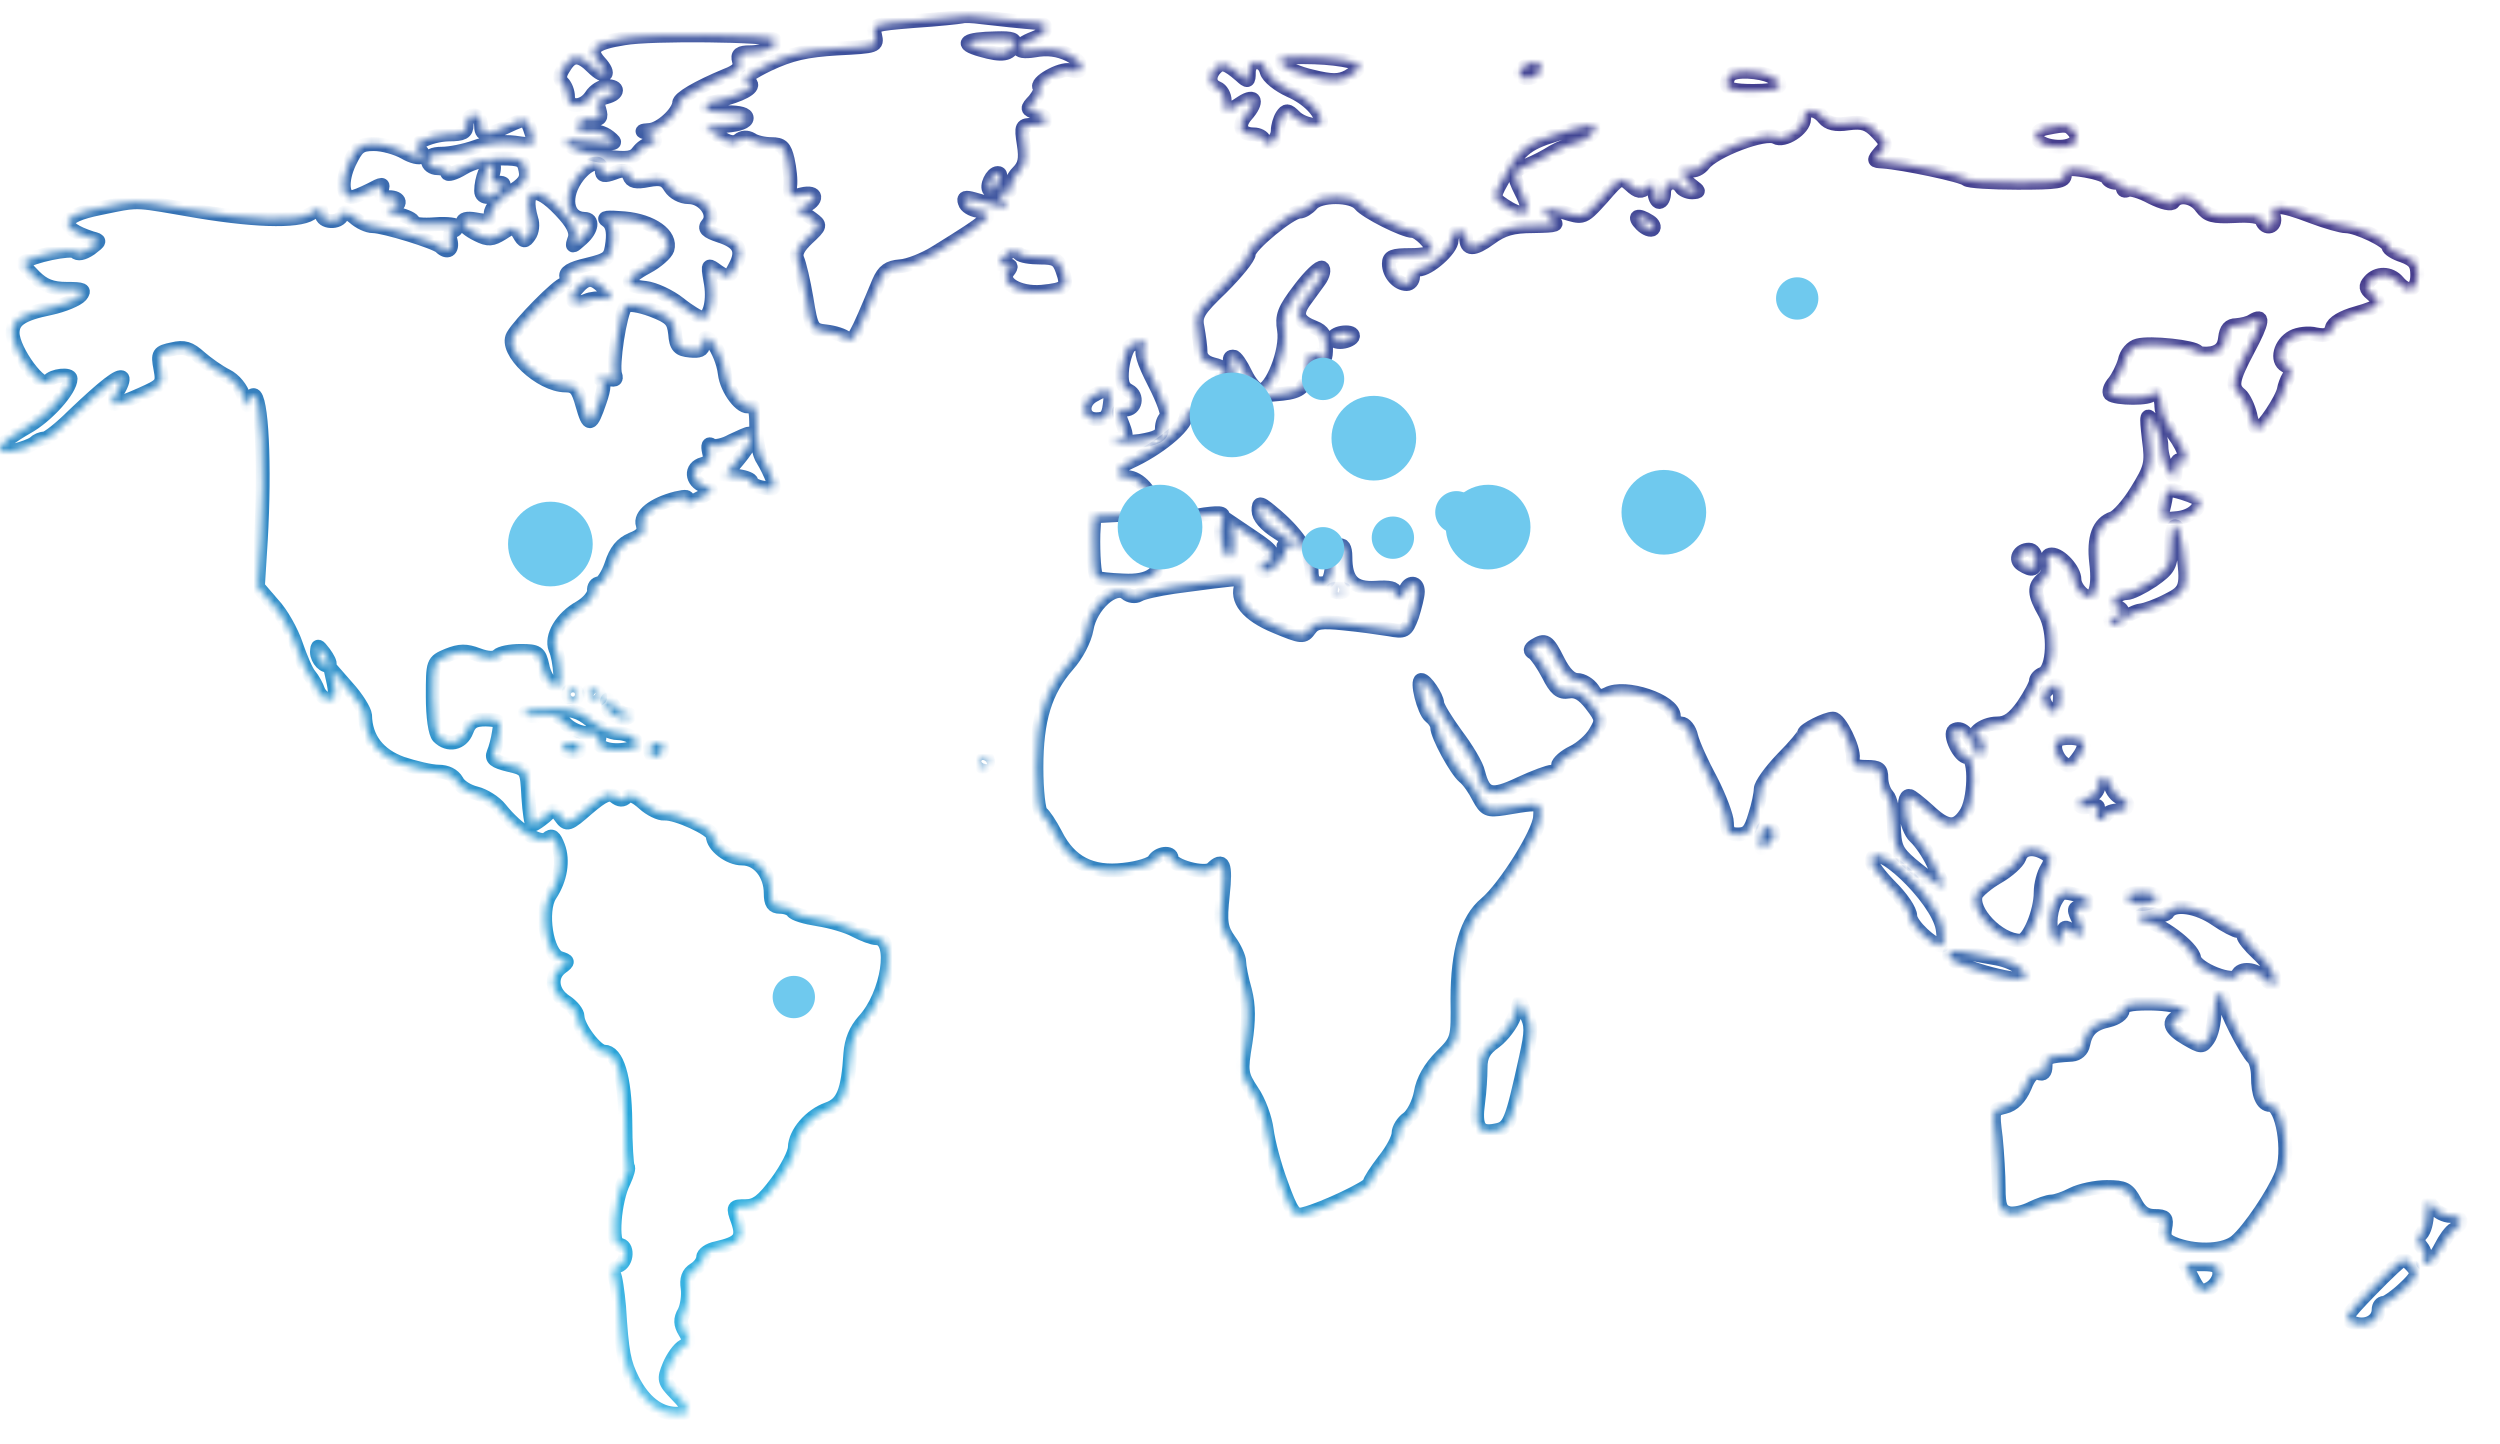 <?xml version="1.0" encoding="UTF-8"?> <svg xmlns="http://www.w3.org/2000/svg" width="360" height="208" viewBox="0 0 360 208" fill="none"> <mask id="path-1-inside-1" fill="white"> <path fill-rule="evenodd" clip-rule="evenodd" d="M67.193 17.963C67.193 19.077 66.705 19.355 64.618 19.355C61.77 19.424 58.707 21.026 60.378 21.651C60.866 21.792 61.003 22.208 60.725 22.555C60.446 22.833 59.264 22.555 58.223 21.929C57.109 21.304 55.164 20.747 53.841 20.747C51.824 20.747 51.408 21.163 50.294 23.459C49.112 26.033 49.253 28.394 50.641 28.394C50.988 28.394 52.171 27.906 53.284 27.352C55.092 26.38 55.301 26.38 54.954 27.352C54.676 28.047 54.955 28.394 55.996 28.394C57.735 28.394 57.944 29.576 56.274 29.992C55.439 30.201 55.717 30.48 57.315 30.827C58.498 31.105 59.539 31.593 59.539 31.941C59.539 32.288 60.931 32.429 62.666 32.288C64.405 32.15 65.793 32.356 65.793 32.635C65.793 32.982 65.515 33.26 65.168 33.26C64.821 33.26 64.68 33.886 64.89 34.652C65.237 36.044 64.402 36.529 63.429 35.556C62.735 34.862 55.294 32.566 53.696 32.566C52.93 32.566 51.748 32.009 50.985 31.315C49.944 30.48 49.524 30.343 49.314 30.968C48.826 32.219 46.324 32.081 46.324 30.827C46.324 29.854 46.115 29.854 44.795 30.758C42.85 32.009 36.172 31.799 26.855 30.133C26.336 30.044 25.856 29.961 25.41 29.884L25.41 29.884L25.409 29.884C22.126 29.318 20.707 29.074 19.302 29.134C18.233 29.179 17.172 29.401 15.305 29.791C15.005 29.853 14.684 29.921 14.339 29.992C8.706 31.105 8.29 32.703 13.225 34.301C14.545 34.648 14.476 34.717 13.015 35.831C11.974 36.525 11.208 36.666 10.792 36.246C10.235 35.69 4.534 36.872 3.351 37.844C3.214 37.913 3.977 38.817 4.949 39.79C6.269 41.109 7.451 41.597 9.606 41.597C11.971 41.597 12.318 41.735 11.623 42.57C11.136 43.127 9.19 43.962 7.242 44.378C3.138 45.213 1.819 46.117 1.819 47.924C1.819 50.495 6.128 56.269 6.963 54.877C7.52 54.042 10.163 53.763 10.163 54.53C10.163 56.128 6.757 59.953 3.836 61.551C-0.405 63.984 -1.309 65.582 2.028 64.888C3.21 64.609 4.53 64.121 4.949 63.774C5.297 63.427 5.922 63.149 6.41 63.149C6.826 63.149 8.706 61.688 10.582 59.812C15.033 55.571 17.188 53.901 17.604 54.389C17.813 54.598 17.462 55.571 16.837 56.544C15.445 58.63 16.002 58.698 20.243 56.822C23.37 55.43 23.511 55.292 23.095 53.069C22.68 50.914 22.817 50.705 24.834 50.289C26.505 49.873 27.336 50.151 28.797 51.471C29.838 52.375 31.508 53.557 32.622 54.114C33.736 54.671 34.777 55.922 35.124 57.173C35.471 58.355 35.818 58.771 35.818 58.076C35.887 57.451 36.165 56.894 36.512 56.894C37.694 56.894 38.182 67.046 37.553 77.82L37.138 84.494L39.292 86.996C40.543 88.316 42.004 90.959 42.63 92.835C43.255 94.643 44.09 96.66 44.575 97.217C45.059 97.774 45.616 98.815 45.825 99.441C46.104 100.135 46.798 100.691 47.355 100.691C48.259 100.691 48.396 100.276 48.049 98.396L47.561 96.172L49.994 98.953C51.386 100.482 52.496 102.29 52.568 102.984C52.637 106.321 54.445 108.685 57.854 109.936C59.73 110.562 62.095 111.118 63.14 111.118C64.322 111.118 65.295 111.606 65.783 112.438C66.13 113.201 67.381 113.967 68.563 114.246C69.677 114.524 71.275 115.497 72.041 116.469C74.474 119.528 77.743 121.614 78.784 120.779C79.478 120.153 79.825 120.432 80.382 121.892C81.148 123.91 80.729 126.621 79.2 128.914C77.739 131.209 78.711 137.327 80.591 137.952C81.911 138.368 81.911 138.509 80.87 139.272C79.131 140.523 79.409 142.887 81.427 144.207C82.399 144.832 83.166 145.805 83.166 146.362C83.166 147.891 85.877 151.438 86.991 151.438C88.867 151.438 89.981 155.122 90.049 161.449C90.049 164.855 90.259 167.776 90.397 167.985C90.606 168.123 90.328 169.099 89.84 170.14C88.448 172.852 87.963 179.248 89.146 179.248C90.465 179.248 90.397 181.822 89.005 182.306C88.448 182.516 88.169 183.073 88.379 183.42C88.657 183.839 88.936 185.922 89.146 188.149C89.561 194.823 89.84 196.215 91.091 198.717C92.689 201.844 94.844 203.514 97.28 203.583C99.645 203.583 99.645 203.095 97.349 200.734C95.61 198.926 95.541 198.648 96.376 196.631C96.865 195.448 97.768 194.197 98.394 193.85C99.298 193.362 99.366 193.015 98.603 191.764C97.978 190.723 97.909 189.956 98.535 188.915C98.951 188.08 99.16 186.551 99.023 185.509C98.813 184.19 99.092 183.355 99.996 182.798C100.69 182.382 101.246 181.616 101.246 181.059C101.246 180.571 102.082 179.945 103.192 179.739C106.529 178.973 107.085 178.279 106.25 175.845C105.484 173.759 105.556 173.691 107.364 173.691C108.893 173.691 109.866 172.928 111.883 170.213C113.275 168.336 114.457 166.04 114.457 165.205C114.526 163.119 116.681 160.617 119.186 159.713C121.41 158.947 122.107 157.139 122.454 151.716C122.592 149.84 123.221 148.31 124.4 146.987C127.878 143.234 129.129 135.096 126.207 135.096C125.651 135.096 124.331 134.608 123.149 133.982C122.035 133.357 119.602 132.663 117.794 132.384C115.987 132.106 114.316 131.618 114.11 131.202C113.832 130.855 113.069 130.577 112.302 130.577C111.33 130.577 110.983 130.089 110.983 128.632C110.983 125.851 109.175 123.624 106.879 123.624C105.003 123.624 102.638 121.816 102.638 120.356C102.638 119.452 97.353 117.019 95.686 117.156C94.992 117.225 93.6 116.531 92.696 115.696C91.445 114.582 90.678 114.304 90.194 114.792C89.706 115.28 89.222 115.28 88.524 114.723C87.757 114.097 86.926 114.445 84.63 116.393C81.85 118.826 81.64 118.895 80.736 117.644C79.832 116.393 79.763 116.393 78.513 117.576C77.75 118.201 76.983 118.758 76.705 118.758C76.495 118.758 76.217 116.95 76.079 114.727C75.87 110.764 75.87 110.764 73.23 110.139C71.213 109.651 70.729 109.235 71.076 108.4C71.354 107.774 71.701 106.451 71.842 105.478C72.121 103.88 71.98 103.671 69.966 103.602C68.295 103.602 67.67 103.949 67.185 105.272C66.491 107.08 64.543 107.496 63.154 106.107C62.666 105.623 62.319 103.258 62.319 100.268C62.319 95.333 62.319 95.261 64.474 94.357C66.213 93.663 67.117 93.663 68.784 94.289C70.244 94.845 71.217 94.845 71.632 94.426C72.048 94.01 73.509 93.732 74.969 93.732C77.403 93.732 77.681 93.942 78.097 95.818C78.306 97 79.001 98.251 79.626 98.529C80.53 99.086 80.74 98.808 80.667 97C80.599 95.749 80.32 94.151 79.973 93.453C79.279 91.646 80.877 88.934 83.52 87.474C84.702 86.779 85.537 85.734 85.537 85.109C85.469 84.484 85.816 83.995 86.304 83.995C86.72 83.995 87.555 82.745 88.043 81.284C88.668 79.335 89.504 78.294 90.964 77.668C92.425 77.112 92.841 76.555 92.562 75.582C92.074 74.19 94.091 72.592 97.36 71.757C98.889 71.41 99.236 71.479 98.82 72.104C98.542 72.661 99.236 72.52 100.628 71.757C102.852 70.644 102.924 70.575 101.395 70.018C99.518 69.324 99.377 67.307 101.185 66.819C102.089 66.609 102.367 66.056 102.089 65.079C101.879 64.107 102.02 63.76 102.505 64.107C102.92 64.385 104.244 64.107 105.354 63.481C106.536 62.925 107.577 62.44 107.855 62.44C108.759 62.44 108.065 64.111 106.326 66.193L104.518 68.348L106.326 68.558C107.367 68.695 108.202 69.046 108.202 69.324C108.202 69.671 108.969 70.091 109.942 70.228C111.471 70.575 111.681 70.438 111.261 69.114C110.983 68.348 110.357 67.028 109.869 66.265C109.312 65.499 108.897 63.413 108.897 61.536C108.897 58.894 108.687 58.199 107.924 58.478C106.811 58.966 104.656 56.113 104.377 53.821C103.962 50.415 101.25 46.8 101.25 49.649C101.25 50.415 100.693 50.621 99.374 50.484C97.776 50.347 97.356 49.927 97.219 48.051C97.009 46.174 96.593 45.686 93.882 44.645C92.005 43.951 90.476 43.741 90.125 44.088C89.29 44.923 88.108 52.711 88.596 53.962C88.874 54.728 88.527 54.866 87.276 54.45C86.304 54.24 85.957 54.24 86.441 54.591C87.067 55.079 87.067 55.773 86.373 57.791C85.122 61.475 84.775 61.547 83.871 58.348C83.245 56.052 82.829 55.499 81.438 55.499C77.822 55.499 72.609 50.564 73.859 48.337C74.901 46.529 80.465 40.896 81.231 40.896C81.579 40.896 81.788 40.48 81.579 39.923C81.3 39.229 82.135 38.672 84.568 38.116C87.696 37.349 87.906 37.143 88.184 34.916C88.394 33.246 88.115 32.273 87.417 31.789C86.651 31.301 87.417 31.232 89.919 31.442C93.882 31.789 96.734 33.806 96.109 35.892C95.899 36.518 94.58 37.7 93.119 38.466C89.919 40.205 89.851 41.178 92.909 41.456C94.229 41.597 96.456 42.639 97.844 43.752C99.236 44.866 100.766 45.77 101.113 45.77C102.226 45.77 102.852 43.127 102.295 40.415C102.072 39.111 101.969 38.506 102.156 38.397C102.318 38.301 102.698 38.578 103.408 39.095C104.869 40.068 105.006 40.068 105.842 38.401C107.093 36.105 106.467 34.855 103.618 33.951C101.742 33.325 101.322 32.909 101.948 32.212C103.13 30.82 101.322 28.387 99.168 28.387C98.126 28.387 97.013 27.761 96.525 26.995C95.831 25.812 95.205 25.603 93.325 25.953C91.586 26.3 90.892 26.163 90.613 25.328C90.266 24.493 89.778 24.355 88.39 24.912C86.998 25.4 86.651 25.328 86.651 24.565C86.651 22.895 84.775 23.383 83.245 25.331C81.022 28.18 81.506 31.449 84.149 31.521C85.469 31.521 85.263 33.05 83.802 34.37C82.341 35.69 82.273 35.69 82.761 34.301C83.039 33.329 82.482 32.147 80.675 30.27C77.128 26.514 75.251 27.143 76.502 31.521C76.781 32.288 76.64 33.398 76.224 33.954C75.599 34.858 75.389 34.858 74.763 33.745C74.069 32.562 73.928 32.562 72.33 33.604C70.87 34.507 70.313 34.576 68.784 33.813C66.072 32.494 65.862 31.102 68.505 31.59C70.313 31.937 70.66 31.799 70.66 30.755C70.66 29.919 71.773 28.737 73.303 27.765C75.457 26.445 75.946 25.816 75.667 24.496C75.389 23.036 74.973 22.826 72.121 22.826C70.172 22.826 68.089 23.383 66.697 24.218C65.446 24.984 64.402 25.259 64.402 24.912C64.402 24.496 63.776 24.218 63.01 24.218C62.243 24.218 61.618 23.73 61.618 23.177C61.618 22.483 62.312 22.135 63.635 22.135C64.749 22.135 66.903 21.72 68.433 21.163C70.103 20.537 72.395 20.328 74.134 20.537C76.987 20.953 77.056 20.884 76.567 19.287C75.801 16.922 75.801 16.922 73.089 18.173C69.89 19.702 69.264 19.634 69.264 17.963C69.264 17.197 68.776 16.571 68.223 16.571C67.67 16.571 67.193 17.2 67.193 17.963ZM71.018 24.916C70.671 25.957 70.88 26.308 71.784 26.308C72.688 26.308 72.757 26.517 72.063 27.349C71.021 28.6 69.282 28.741 69.282 27.486C69.282 25.747 70.186 23.524 70.812 23.524C71.159 23.527 71.228 24.153 71.018 24.916ZM47.449 95.695C46.823 96.252 45.641 95.001 45.641 93.887C45.71 92.846 45.779 92.846 46.682 94.025C47.239 94.791 47.586 95.489 47.449 95.695Z"></path> <path fill-rule="evenodd" clip-rule="evenodd" d="M255.683 19.771C256.865 20.465 259.787 18.589 259.787 17.128C259.787 15.599 261.385 15.462 262.639 17.006C263.268 17.772 264.309 18.05 266.117 17.772C268.203 17.494 269.038 17.772 270.289 19.092C271.75 20.621 271.75 20.827 270.709 21.941C269.733 23.123 269.733 23.192 271.125 23.26C274.046 23.466 282.669 25.274 283.153 25.831C283.431 26.109 286.772 26.319 290.525 26.319C296.299 26.319 297.34 26.178 297.34 25.205C297.34 24.301 297.828 24.164 300.33 24.58C301.928 24.858 303.389 25.346 303.457 25.693C303.595 26.04 304.151 26.319 304.708 26.319C305.265 26.319 305.681 26.669 305.681 27.085C305.681 27.432 305.959 27.573 306.375 27.364C306.722 27.154 308.251 27.57 309.781 28.405C311.447 29.24 312.698 29.515 312.977 29.099C313.74 27.917 315.967 28.336 317.008 29.866C317.912 31.048 318.678 31.254 321.737 31.116C324.101 30.979 325.49 31.185 325.699 31.742C326.188 33.203 327.858 32.715 327.438 31.185C326.95 29.378 328.201 29.378 332.93 31.185C334.944 31.952 337.171 32.577 337.797 32.577C339.395 32.577 343.914 34.732 343.914 35.498C343.914 35.846 344.887 36.471 346 36.818C347.67 37.444 348.086 38 348.086 39.598C348.086 41.822 346.767 42.31 345.306 40.571C344.192 39.251 342.244 39.251 341.202 40.502C340.577 41.196 340.646 41.616 341.481 42.31C343.151 43.698 342.732 44.118 339.326 45.09C337.309 45.647 335.917 46.478 335.779 47.245C335.501 48.218 334.944 48.427 333.483 48.149C332.442 47.87 330.909 48.08 330.146 48.496C328.339 49.468 327.713 51.902 329.105 52.668C329.803 53.015 330.009 53.572 329.593 54.197C329.246 54.754 328.968 55.589 328.899 56.005C328.689 57.393 325.768 61.775 325.074 61.775C324.727 61.775 324.242 60.871 324.033 59.689C323.754 58.579 323.125 57.256 322.641 56.84C321.252 55.727 321.39 54.754 323.754 50.304C325.909 46.269 326.05 45.159 324.311 46.2C323.823 46.547 322.782 46.757 322.015 46.825C321.043 46.825 320.555 47.382 320.417 48.633C320.28 49.953 319.723 50.578 318.472 50.857C317.568 50.994 316.664 50.925 316.455 50.647C316.035 49.953 309.64 49.255 307.832 49.743C306.997 49.949 306.165 50.853 305.956 51.967C305.677 52.939 304.983 54.331 304.426 55.025C303.87 55.651 303.591 56.417 303.869 56.764C304.636 57.459 309.849 57.459 309.849 56.764C309.849 56.414 310.197 56.345 310.544 56.555C310.959 56.764 311.238 57.668 311.238 58.572C311.238 59.407 312.004 61.146 312.977 62.466C314.712 64.83 315.338 67.126 314.018 66.291C313.602 66.081 313.324 66.569 313.324 67.473C313.29 68.231 313.273 68.613 313.146 68.654C313.016 68.695 312.773 68.383 312.283 67.752C311.729 66.985 311.241 65.387 311.241 64.274C311.241 63.091 310.685 61.493 310.128 60.727C309.087 59.404 309.014 59.613 309.434 63.229C309.918 66.775 309.712 67.401 307.695 70.669C306.512 72.614 304.911 74.422 304.217 74.632C302.199 75.326 301.436 77.412 301.852 81.028C302.337 84.99 301.505 86.87 299.835 85.478C299.209 84.921 298.721 84.086 298.721 83.461C298.721 82.069 296.704 79.845 295.453 79.845C294.827 79.845 294.618 80.261 294.896 81.165C295.106 81.859 294.827 82.832 294.202 83.32C292.81 84.433 292.882 85.547 294.48 88.327C295.941 90.97 295.731 96.393 294.133 97.019C293.576 97.228 293.161 97.716 293.161 98.132C293.161 98.548 292.325 100.077 291.353 101.538C289.961 103.487 288.988 104.181 287.596 104.181C285.438 104.181 283.356 105.988 285.022 106.404C285.72 106.542 285.857 107.03 285.51 108.002C285.026 109.322 284.954 109.253 284.259 107.514C283.424 105.497 282.379 104.593 281.407 105.15C280.572 105.706 282.17 109.043 283.283 109.043C284.534 109.043 284.397 115.37 283.005 117.247C281.613 119.333 280.293 119.192 277.65 116.69C276.399 115.576 275.217 114.604 274.939 114.604C273.688 114.604 274.454 119.333 275.774 120.515C276.609 121.282 277.723 122.952 278.348 124.272C278.974 125.664 279.599 127.052 279.809 127.33C280.297 128.303 277.795 126.632 275.152 124.409C273.066 122.601 272.788 121.907 272.719 118.848C272.65 116.9 272.234 114.955 271.746 114.467C271.327 114.051 270.911 112.937 270.911 112.033C270.911 110.714 270.564 110.435 268.756 110.435C267.155 110.435 266.67 110.157 266.808 109.184C267.017 107.792 264.931 103.483 263.959 103.483C262.914 103.483 259.787 105.081 259.787 105.569C259.787 105.847 258.395 107.514 256.674 109.242C254.938 111.05 253.546 112.999 253.546 113.624C253.546 114.25 253.199 115.989 252.711 117.449C252.086 119.604 251.601 120.161 250.278 120.161C249.027 120.161 248.68 119.814 248.68 118.494C248.68 117.59 247.635 114.81 246.384 112.377C245.061 109.944 243.81 107.163 243.532 106.05C243.322 105.009 242.624 104.173 242.071 104.173C241.518 104.173 241.03 103.689 241.03 103.132C241.03 100.905 234.009 98.541 231.434 99.933C230.462 100.421 229.974 100.28 229.348 99.238C228.864 98.544 227.888 97.919 227.125 97.919C226.221 97.919 225.248 96.946 224.345 95.138C222.888 92.217 222.537 92.011 220.939 92.984C220.313 93.4 220.245 93.746 220.801 94.025C221.217 94.303 222.19 95.692 222.956 97.152C224.001 99.238 224.627 99.795 225.877 99.585C226.991 99.376 227.964 99.933 229.146 101.462C230.744 103.548 230.744 103.754 229.703 105.493C229.146 106.466 227.685 107.785 226.503 108.342C225.321 108.899 224.348 109.803 224.348 110.218C224.348 110.707 223.929 111.122 223.513 111.122C223.025 111.122 220.939 111.889 218.853 112.861C214.749 114.81 213.708 114.532 212.873 111.263C212.663 110.222 211.202 107.789 209.673 105.771C208.212 103.754 206.962 101.74 206.962 101.252C206.889 100.28 205.291 97.915 204.666 97.915C203.899 97.915 205.013 102.434 205.985 103.201C206.542 103.617 206.958 104.314 206.958 104.73C206.958 105.912 209.669 110.92 210.852 111.892C211.477 112.38 212.381 113.7 212.938 114.814C213.91 116.621 214.257 116.759 216.553 116.412L216.644 116.397C220.026 115.833 221.234 115.632 221.63 116.107C221.85 116.37 221.819 116.843 221.772 117.578L221.767 117.663C221.626 119.955 216.691 127.811 213.979 130.107C211.199 132.403 209.876 136.991 209.876 143.806C209.944 149.648 209.944 149.717 207.511 152.15C205.982 153.68 204.868 155.556 204.59 157.364C204.311 158.824 203.476 160.491 202.713 161.048C202.016 161.532 201.39 162.508 201.39 163.203C201.39 163.9 200.486 165.636 199.304 167.096C198.191 168.557 197.218 170.018 197.218 170.365C197.218 170.921 190.544 174.121 187.764 174.815C186.44 175.162 186.025 174.674 184.495 170.433C183.523 167.859 182.619 164.385 182.409 162.714C182.199 161.048 181.296 158.546 180.323 157.154C178.725 154.721 178.656 154.305 179.351 150.133C179.839 146.864 179.839 144.847 179.282 142.624C178.794 140.953 178.447 139.145 178.447 138.52C178.447 137.895 177.821 136.503 177.055 135.461C175.804 133.722 175.666 132.818 176.082 128.856C176.57 124.409 176.154 123.433 174.484 125.103C173.58 126.007 168.714 124.687 168.714 123.574C168.714 122.601 166.765 122.807 166.14 123.921C165.861 124.405 163.916 125.031 161.83 125.241C157.17 125.797 154.042 124.196 152.025 120.164C151.259 118.707 150.355 117.316 149.939 117.037C149.592 116.831 149.245 113.91 149.245 110.573C149.245 103.62 150.496 99.517 153.764 95.764C155.015 94.376 156.197 92.148 156.476 90.55C157.032 87.213 160.51 84.086 162.109 85.406C162.662 85.894 163.497 85.963 163.985 85.684C164.473 85.337 166.765 84.849 169.061 84.502C169.611 84.429 170.131 84.36 170.623 84.295L170.637 84.293C177.296 83.411 178.74 83.219 178.907 83.595C178.953 83.699 178.901 83.846 178.835 84.034C178.822 84.073 178.808 84.113 178.794 84.155C177.89 86.378 179.629 88.533 183.66 90.203C187.482 91.801 187.76 91.801 188.595 90.619C189.358 89.574 190.193 89.437 193.53 89.784C195.754 89.994 198.675 90.409 199.995 90.619C202.29 91.039 202.496 90.966 203.332 88.743C203.751 87.419 204.167 85.822 204.167 85.196C204.167 83.735 202.847 83.663 202.359 85.055C201.871 86.306 200.62 86.447 200.898 85.265C200.971 84.708 200.067 84.502 198.118 84.639C194.922 84.849 193.74 83.594 193.74 80.189C193.74 77.336 192.073 78.45 191.795 81.44C191.589 83.457 191.31 84.014 190.197 84.014C189.224 84.014 188.877 83.526 188.877 82.275C188.877 80.051 187.069 77.13 183.87 74.35C181.437 72.264 181.227 72.195 181.227 73.515C181.227 74.418 182.199 75.601 184.007 76.714C186.856 78.522 187.623 79.426 185.605 78.659C184.842 78.381 184.633 78.45 184.98 79.006C185.605 79.983 182.821 82.832 181.78 82.206C181.296 81.928 181.433 81.508 182.199 81.093C183.938 80.116 183.591 79.422 180.323 77.267L177.333 75.25L177.611 77.474C177.752 78.656 177.543 79.838 177.196 80.116C176.292 80.673 175.388 76.848 176.013 75.04C176.361 73.858 176.151 73.721 173.439 74.068C170.175 74.484 167.391 76.989 167.322 79.491C167.322 82.553 165.587 83.804 161.761 83.594C159.813 83.526 158.074 83.316 157.936 83.179C157.586 82.832 157.38 79.842 157.448 76.92L157.586 74.346L161.548 74.136C164.816 73.996 165.579 73.648 165.789 72.676C166.136 71.078 164.05 68.713 162.311 68.713C160.572 68.713 160.713 67.462 162.658 66.558C166.689 64.751 170.793 61.414 170.793 59.884C170.793 59.396 171.838 58.771 173.089 58.424C174.687 58.004 175.312 57.448 175.312 56.406C175.312 55.571 175.522 54.667 175.869 54.389C176.773 53.485 176.426 52.86 174.618 52.444C173.573 52.166 172.879 51.54 172.879 50.705C172.879 50.011 172.673 48.481 172.463 47.299C172.047 45.419 172.463 44.725 175.941 41.388C178.096 39.233 179.835 37.078 179.835 36.522C179.835 35.408 185.815 30.473 187.135 30.473C187.623 30.473 188.385 29.988 188.874 29.432C189.987 28.04 194.712 28.04 195.826 29.432C196.73 30.545 202.153 33.257 203.404 33.257C204.236 33.257 206.253 35.202 206.253 36.106C206.253 36.453 204.865 36.731 203.126 36.731C200.555 36.731 199.998 36.941 199.998 37.982C199.998 39.443 201.253 40.903 202.572 40.903C203.06 40.903 203.476 40.415 203.476 39.862C203.476 39.309 203.827 38.821 204.243 38.821C205.772 38.821 209.04 35.9 209.04 34.58C209.04 33.886 209.529 33.26 210.082 33.26C210.635 33.26 211.123 33.676 211.123 34.233C211.123 36.041 212.236 36.041 214.601 34.302C216.409 32.978 217.801 32.563 220.791 32.563C224.334 32.494 224.543 32.425 223.361 31.521C221.416 30.061 222.251 29.714 225.31 30.617C226.481 30.978 227.147 31.183 227.743 31.059C228.527 30.895 229.193 30.161 230.733 28.463C233.304 25.473 233.441 25.473 234.764 26.655C235.878 27.696 236.294 27.696 237.197 27.002C238.101 26.308 238.239 26.377 238.239 27.628C238.239 28.394 238.586 29.088 238.933 29.088C239.349 29.088 239.627 28.463 239.627 27.696C239.627 26.236 241.294 25.751 242.06 27.002C242.266 27.349 243.033 27.696 243.658 27.696C244.772 27.628 244.772 27.559 243.658 26.724C242.129 25.614 241.988 23.944 243.448 24.5C244.002 24.706 244.837 24.291 245.325 23.665C246.782 21.716 254.291 18.867 255.683 19.771ZM238.025 32.982C238.3 32.704 238.094 32.216 237.537 31.869C235.798 30.759 235.104 31.106 236.355 32.357C236.984 32.982 237.747 33.26 238.025 32.982ZM188.868 41.952C189.268 41.396 189.667 40.84 189.98 40.423C190.537 39.656 190.746 38.752 190.392 38.55C190.045 38.34 188.584 39.728 187.124 41.677C184.9 44.595 184.553 45.499 184.9 47.516C185.388 50.437 183.092 56.208 181.494 56.208C180.938 56.208 179.965 55.094 179.34 53.774C178.714 52.455 177.948 51.341 177.601 51.341C176.834 51.341 176.906 51.898 177.948 54.888C178.714 57.111 179.061 57.321 180.869 57.111C181.104 57.084 181.357 57.054 181.621 57.023C182.687 56.896 183.915 56.751 184.694 56.696C187.268 56.417 188.172 55.651 188.172 53.496C188.172 51.132 188.798 50.437 190.049 51.41C190.743 52.035 190.952 51.757 190.952 50.018C190.952 48.348 190.537 47.653 189.286 47.165C186.921 46.261 186.505 45.289 187.756 43.481C188.069 43.064 188.469 42.508 188.868 41.952ZM192.97 49.252C193.736 49.252 194.568 48.904 194.778 48.557C194.987 48.138 194.568 47.859 193.805 47.863C193.039 47.863 192.207 48.142 191.997 48.557C191.788 48.904 192.203 49.252 192.97 49.252ZM291.143 81.306C292.673 82.278 293.161 82.069 293.161 80.539C293.161 79.773 292.741 79.147 292.184 79.151C290.727 79.151 290.03 80.612 291.143 81.306Z"></path> <path fill-rule="evenodd" clip-rule="evenodd" d="M138.46 2.392C138.113 2.461 135.054 2.808 131.717 3.018L131.536 3.032C125.802 3.506 125.604 3.522 126.016 5.104C126.363 6.633 126.225 6.702 120.593 6.98C116.073 7.258 113.918 7.743 110.65 9.276C108.354 10.389 106.897 11.362 107.382 11.572C108.911 12.06 108.217 12.964 105.643 13.867C104.182 14.355 102.721 14.771 102.306 14.771C101.959 14.84 101.612 15.118 101.612 15.538C101.612 15.885 102.931 16.232 104.602 16.163C106.547 16.163 107.523 16.442 107.523 16.998C107.523 17.555 106.409 17.971 104.602 18.112L101.612 18.322L103.557 19.641C104.949 20.545 105.711 20.683 106.337 20.198C106.894 19.71 107.588 19.71 108.213 20.061C108.77 20.476 110.09 20.755 111.062 20.755C112.592 20.755 113.007 21.171 113.427 22.978C113.705 24.229 113.915 25.968 113.774 26.872C113.705 28.264 113.911 28.401 115.444 27.986C117.74 27.429 117.877 28.89 115.723 29.793C114.819 30.14 114.472 30.419 114.887 30.419C115.234 30.488 116.207 30.907 116.905 31.46C118.224 32.433 118.224 32.501 116.279 34.313C114.96 35.564 114.472 36.467 114.819 37.303C115.097 37.928 115.723 40.502 116.138 43.004C116.833 47.314 116.974 47.523 118.987 47.733C120.17 47.874 121.489 48.29 121.909 48.706C122.812 49.4 123.091 48.915 126.565 40.571C127.259 38.973 127.957 38.485 129.624 38.347C130.806 38.279 133.102 37.375 134.769 36.33C142.766 31.395 143.46 30.77 140.749 30.35C139.913 30.213 139.078 29.725 138.941 29.168C138.662 28.401 139.01 28.333 140.26 28.68C141.164 28.958 142.694 29.374 143.666 29.584C145.196 29.999 145.337 29.862 144.433 28.89C143.598 27.848 143.666 27.707 144.711 27.707C145.337 27.707 145.752 27.36 145.615 26.872C145.478 26.456 145.893 25.48 146.587 24.786C147.56 23.813 147.77 22.91 147.423 20.755C147.007 18.112 147.076 17.974 148.815 17.974C150.969 17.974 151.248 16.861 149.162 16.235C147.842 15.747 147.77 15.679 148.952 14.428C149.577 13.661 149.925 12.899 149.718 12.62C148.952 11.926 152.708 9.771 154.1 10.118C156.324 10.744 156.255 9.077 153.963 7.895C152.365 7.128 150.836 6.922 148.956 7.269C145.966 7.757 145.966 6.575 148.956 5.462C150.901 4.695 151.179 3.444 149.444 3.307C147.499 3.169 143.532 2.75 141.24 2.472C140.13 2.32 138.876 2.251 138.46 2.392ZM146.038 6.423C145.481 7.884 144.368 8.094 141.24 7.19C138.041 6.286 138.944 5.592 143.464 5.519C145.76 5.451 146.316 5.657 146.038 6.423ZM143.673 26.377C143.185 27.143 142.701 27.628 142.491 27.418C141.934 26.861 142.838 24.916 143.673 24.916C144.162 24.916 144.162 25.335 143.673 26.377Z"></path> <path d="M89.861 5.519C85.48 6.213 84.648 7.048 86.315 8.925C88.054 10.801 87.15 11.499 85.342 9.691C83.466 7.815 82.352 7.815 81.239 9.691C80.544 10.733 80.472 11.362 81.029 11.915C81.445 12.331 81.795 13.235 81.795 13.932C81.795 15.603 84.019 15.53 85.132 13.791C85.621 13.025 86.593 12.399 87.356 12.399C89.164 12.399 89.164 13.513 87.287 13.997C86.174 14.276 85.968 14.764 86.315 15.805C86.662 16.987 86.452 17.266 85.201 17.125C84.16 16.987 83.531 17.334 83.325 18.029C83.187 18.864 83.534 19.07 84.717 18.864C85.621 18.726 86.94 19.073 87.707 19.699C89.026 20.74 88.82 20.812 84.926 20.393C81.174 20.046 80.895 20.115 82.077 21.018C82.772 21.575 85.067 22.269 87.222 22.548C90.35 22.895 91.185 22.826 91.882 21.854C92.371 21.228 93.065 20.74 93.553 20.74C94.804 20.74 94.457 19.489 93.137 19.142C92.233 18.932 92.302 18.795 93.484 18.726C95.082 18.658 97.725 16.224 97.794 14.832C97.794 14.138 100.368 12.609 104.536 10.87C106.207 10.245 106.691 9.688 106.413 8.784C106.134 7.811 106.482 7.533 108.011 7.533C110.166 7.533 112.252 6.492 111.558 5.725C110.856 5.031 93.683 4.825 89.861 5.519Z"></path> <path d="M188.935 11.011C187.059 10.596 185.114 9.76 184.625 9.204C183.931 8.368 184.419 8.231 187.68 8.227C191.99 8.227 195.815 8.853 195.815 9.619C195.815 9.829 195.052 10.455 194.148 11.011C192.829 11.706 191.784 11.706 188.935 11.011Z"></path> <path d="M175.102 9.76C173.989 10.873 174.061 12.193 175.312 12.681C175.869 12.891 176.353 13.723 176.353 14.489C176.353 16.159 176.632 16.228 178.786 14.767C180.804 13.448 181.22 14.63 179.412 16.644C178.161 18.104 178.645 19.355 180.525 19.355C181.22 19.355 181.917 19.702 182.055 20.191C182.471 21.304 184 20.191 184 18.799C184 18.173 184.278 17.201 184.625 16.644C185.182 15.809 185.461 15.809 186.433 16.781C187.474 17.895 190.258 18.451 190.258 17.548C190.258 16.156 188.313 14.142 185.739 13.028C184.072 12.262 182.612 11.083 182.402 10.317C181.914 8.44 179.828 8.509 179.828 10.454C179.828 11.774 179.69 11.846 178.645 10.87C176.632 9.135 175.934 8.925 175.102 9.76Z"></path> <path d="M220.921 11.01C219.25 11.845 217.999 10.522 219.529 9.55C220.78 8.787 221.336 8.787 221.893 9.55C222.103 9.969 221.687 10.595 220.921 11.01Z"></path> <path d="M249.146 10.801C248.868 11.011 248.658 11.636 248.658 12.193C248.658 12.818 249.772 13.097 252.483 13.097C256.377 13.097 257.35 12.33 254.985 11.011C253.46 10.248 249.844 10.038 249.146 10.801Z"></path> <path d="M216.192 26.238C218.625 21.647 219.67 20.743 223.911 19.423C226.203 18.657 228.499 18.032 228.987 18.035C230.585 17.894 229.055 20.052 227.179 20.468C226.206 20.678 224.605 21.303 223.632 21.86C222.66 22.486 221.058 23.321 220.017 23.737C217.793 24.64 217.721 24.988 219.113 27.768C220.574 30.548 219.876 31.452 217.305 29.991C215.009 28.603 214.941 28.462 216.192 26.238Z"></path> <path d="M294.759 18.451C292.394 18.867 292.814 20.537 295.315 21.021C298.027 21.509 299.835 20.396 298.652 18.935C297.817 17.963 297.539 17.894 294.759 18.451Z"></path> <path d="M144.787 38.127C143.814 38.127 143.742 37.989 144.509 37.085C145.553 35.972 146.038 35.834 146.732 36.529C147.011 36.876 148.399 37.085 149.791 37.085C151.949 37.085 152.434 37.364 152.99 38.962C153.826 41.326 153.547 41.673 150 42.02C146.663 42.299 143.883 40.629 145.203 39.031C145.76 38.336 145.622 38.127 144.787 38.127Z"></path> <path d="M83.046 41.605C81.727 43.134 82.558 44.107 84.438 43.275C85.064 42.997 86.246 42.859 87.012 42.997C88.404 43.138 88.404 43.138 87.081 41.677C85.411 39.866 84.507 39.866 83.046 41.605Z"></path> <path d="M161.613 52.935C161.823 51.478 162.311 50.086 162.727 49.808C163.978 48.904 165.644 49.114 164.737 50.014C164.18 50.571 164.596 51.959 166.266 55.227C167.521 57.66 168.284 59.815 167.937 60.025C167.59 60.303 167.311 61.001 167.311 61.695C167.311 62.736 166.545 63.087 164.112 63.503C162.372 63.709 160.774 63.781 160.496 63.572C160.29 63.366 160.637 63.156 161.263 63.156C162.239 63.156 162.307 62.809 161.751 61.348C160.847 59.052 160.847 58.984 162.029 58.984C163.558 58.984 163.905 56.966 162.586 56.272C161.613 55.784 161.404 54.953 161.613 52.935Z"></path> <path d="M157.441 56.97C155.565 58.011 155.843 60.376 157.857 60.376C159.176 60.376 159.596 59.96 159.802 58.29C160.153 56.066 159.527 55.715 157.441 56.97Z"></path> <path d="M311.516 73.308C311.722 72.542 311.932 71.501 311.932 71.012C311.932 70.456 312.557 70.456 314.369 71.012C315.688 71.432 316.802 71.916 316.802 72.126C316.73 73.446 315.269 74.49 313.324 74.628C311.375 74.838 311.169 74.628 311.516 73.308Z"></path> <path d="M312.626 78.732C312.626 81.443 312.348 81.931 309.983 83.598C308.523 84.57 306.856 85.406 306.227 85.406C304.766 85.406 303.725 86.935 304.835 87.351C306.017 87.698 305.876 88.88 304.556 88.88C304 88.88 303.721 89.227 303.931 89.647C304.278 90.135 304.835 89.925 305.739 89.159C306.433 88.533 307.615 87.976 308.241 87.908C308.935 87.839 310.674 87.213 312.134 86.447C314.915 85.055 315.056 84.57 314.289 78.869C313.74 74.838 312.626 74.7 312.626 78.732Z"></path> <path d="M193.523 85.127C193.317 85.333 192.691 85.405 192.203 85.195C191.65 84.989 191.856 84.78 192.619 84.78C193.386 84.711 193.801 84.917 193.523 85.127Z"></path> <path d="M294.69 99.452C294.133 100.009 294.133 100.634 294.621 101.538C295.525 103.208 296.638 102.511 296.638 100.287C296.635 98.476 296.009 98.129 294.69 99.452Z"></path> <path d="M82.49 100.702C82.142 100.702 81.795 100.355 81.795 100.008C81.795 99.588 82.142 99.31 82.49 99.314C82.905 99.314 83.184 99.592 83.184 100.008C83.184 100.355 82.905 100.702 82.49 100.702Z"></path> <path d="M84.923 100.008C85.132 100.355 85.689 100.702 86.036 100.702C86.452 100.702 86.524 100.355 86.315 100.008C86.105 99.592 85.548 99.314 85.201 99.314C84.785 99.31 84.717 99.588 84.923 100.008Z"></path> <path d="M90.624 103.208C89.858 103.971 87.356 102.72 87.356 101.538C87.428 100.424 87.497 100.424 88.329 101.541C88.817 102.235 89.648 102.792 90.136 102.792C90.624 102.792 90.903 102.998 90.624 103.208Z"></path> <path d="M75.537 102.72C75.537 103.136 76.578 103.208 77.833 102.998C79.503 102.72 80.407 102.998 81.38 104.112C82.146 104.947 83.534 105.573 84.648 105.573C86.04 105.573 86.524 105.851 86.246 106.545C85.83 107.659 87.913 108.353 90.418 107.865C91.879 107.586 92.088 107.308 91.459 106.545C91.044 105.988 89.861 105.573 88.957 105.573C87.985 105.573 86.315 104.806 85.132 103.834C83.462 102.442 82.283 102.095 79.293 102.095C77.207 102.091 75.537 102.369 75.537 102.72Z"></path> <path d="M296.982 109.741C296.429 109.253 295.941 108.28 295.941 107.586C295.941 106.61 296.425 106.263 298.027 106.267C300.319 106.267 300.666 107.239 299.068 109.325C298.233 110.435 297.886 110.507 296.982 109.741Z"></path> <path d="M81.101 107.655C81.101 108.002 81.727 108.349 82.562 108.349C83.328 108.349 83.744 108.002 83.534 107.655C83.325 107.239 82.631 106.961 82.074 106.961C81.517 106.961 81.101 107.239 81.101 107.655Z"></path> <path d="M94.449 108.906C93.961 109.043 93.614 108.696 93.614 108.07C93.614 107.445 94.102 106.961 94.728 106.961C95.91 106.961 95.7 108.49 94.449 108.906Z"></path> <path d="M141.24 109.741C141.031 110.088 141.172 110.435 141.519 110.435C141.934 110.435 142.285 110.088 142.285 109.741C142.285 109.325 142.148 109.046 142.007 109.046C141.797 109.043 141.45 109.321 141.24 109.741Z"></path> <path d="M300.807 114.813C301.574 114.607 302.199 113.841 302.199 113.147C302.199 111.408 303.381 111.48 303.931 113.147C304.141 113.913 304.766 114.676 305.323 114.886C306.852 115.442 306.574 116.693 305.044 116.693C304.278 116.693 303.446 116.972 303.237 117.388C302.543 118.57 301.498 118.15 301.986 116.899C302.337 115.996 302.127 115.855 300.945 116.133C300.109 116.411 299.415 116.274 299.415 115.855C299.415 115.508 300.041 115.023 300.807 114.813Z"></path> <path d="M254.016 119.196C253.738 119.474 253.528 120.378 253.528 121.141C253.528 122.46 253.597 122.46 254.711 121.35C255.546 120.584 255.683 119.958 255.199 119.474C254.779 119.058 254.291 118.986 254.016 119.196Z"></path> <path d="M287.669 126.285C289.129 125.454 290.518 124.199 290.796 123.505C291.212 122.116 292.882 121.907 294.553 122.948C295.388 123.505 295.456 123.852 294.762 125.034C294.274 125.801 293.858 127.33 293.858 128.512C293.858 131.292 292.119 135.465 290.937 135.465C287.81 135.465 283.706 131.155 284.541 128.859C284.82 128.302 286.208 127.12 287.669 126.285Z"></path> <path d="M269.519 124.065C269.519 124.55 270.77 126.22 272.3 127.749C273.829 129.278 275.08 131.086 275.08 131.921C275.08 133.104 278.276 136.162 279.599 136.162C279.877 136.162 279.946 135.049 279.736 133.729C279.046 129.347 269.519 120.377 269.519 124.065Z"></path> <path d="M295.872 135.327C295.037 134.076 295.106 131.502 295.941 129.835C296.776 128.375 296.913 128.302 299.278 128.935C301.017 129.419 301.364 130.602 299.766 130.602C298.515 130.602 298.515 130.949 299.487 132.825C300.391 134.564 299.766 135.258 298.374 134.076C297.401 133.31 297.192 133.382 296.845 134.702C296.566 135.884 296.288 136.021 295.872 135.327Z"></path> <path d="M306.368 129.138C306.368 129.973 307.828 130.457 309.358 130.042C311.303 129.554 310.75 128.512 308.454 128.512C307.344 128.512 306.368 128.791 306.368 129.138Z"></path> <path d="M310.193 131.712C311.028 131.922 312 131.781 312.21 131.365C313.042 130.042 316.382 130.53 319.025 132.338C320.417 133.314 321.947 134.077 322.294 134.077C322.709 134.077 323.056 134.355 323.056 134.771C323.056 135.118 323.96 136.231 325.074 137.273C327.019 139.012 328.342 141.723 327.229 141.723C326.95 141.723 326.325 141.239 325.837 140.682C324.864 139.5 322.568 139.29 322.221 140.404C321.802 141.723 316.173 139.5 315.963 137.97C315.757 136.369 310.818 132.753 308.942 132.685C308.244 132.685 307.897 132.338 308.107 131.99C308.316 131.575 309.289 131.502 310.193 131.712Z"></path> <path d="M280.644 137.692C280.644 138.806 290.655 141.654 291.49 140.819C292.257 140.056 290.098 138.524 287.596 138.039C286.277 137.829 284.118 137.414 282.94 137.135C281.201 136.788 280.644 136.926 280.644 137.692Z"></path> <path d="M317.98 149.648C318.469 148.954 318.884 147.215 318.884 145.754C318.884 144.297 319.231 143.115 319.582 143.122C319.998 143.122 320.276 143.607 320.276 144.095C320.276 145.209 323.404 151.398 324.517 152.439C324.864 152.859 325.143 153.972 325.143 155.014C325.143 157.584 325.768 159.113 326.882 159.113C328.689 159.113 329.803 165.929 328.552 169.056C327.37 171.977 323.823 177.191 322.015 178.72C320.417 180.112 316.592 180.318 313.533 179.277C311.794 178.651 311.516 178.235 311.794 176.844C312.073 175.383 311.863 175.105 310.265 175.105C309.014 175.105 308.183 174.548 307.416 173.018C306.444 171.211 305.959 170.932 303.385 170.932C301.783 170.932 299.56 171.417 298.446 171.974C297.401 172.527 296.013 173.015 295.456 173.015C294.9 173.015 293.576 173.499 292.535 173.987C291.494 174.541 289.965 174.891 289.198 174.682C288.085 174.334 287.806 173.709 287.806 171.066C287.806 169.258 287.6 165.99 287.39 163.835C286.902 159.941 286.902 159.8 288.71 159.385C289.892 159.106 290.868 158.13 291.563 156.532C292.188 154.93 292.886 154.236 293.58 154.515C294.205 154.793 294.552 154.446 294.552 153.542C294.552 152.222 294.9 152.085 298.378 151.875C299.141 151.807 299.838 151.25 299.976 150.415C300.391 148.329 301.364 147.425 303.66 146.937C304.773 146.658 305.677 146.033 305.677 145.476C305.677 144.782 306.65 144.504 309.361 144.504C313.393 144.504 315.898 145.476 313.812 146.311C312.001 147.009 312.42 148.188 314.853 149.58C317.008 150.831 317.145 150.831 317.98 149.648Z"></path> <path d="M218.068 146.311C217.652 147.493 216.398 149.16 215.288 149.995C213.69 151.108 213.202 152.081 213.202 153.748C213.202 154.999 213.064 157.226 212.855 158.755C212.367 162.233 212.992 163.274 215.357 162.786C217.374 162.439 217.652 161.745 219.738 152.287C220.574 148.531 220.574 147.558 219.738 146.029L218.835 144.152L218.068 146.311Z"></path> <path d="M348.643 177.741C349.131 177.252 349.478 175.933 349.478 174.751C349.547 172.871 349.616 172.802 350.447 173.843C350.932 174.537 352.045 175.094 352.88 175.094C354.551 175.094 354.829 176.135 353.437 176.97C352.884 177.249 352.049 178.431 351.492 179.545C350.935 180.658 350.1 181.772 349.543 181.909C348.918 182.119 348.78 181.909 349.059 181.425C349.337 180.94 349.196 180.105 348.712 179.548C348.086 178.782 348.086 178.297 348.643 177.741Z"></path> <path d="M341.481 185.665C337.518 189.768 337.45 189.906 338.979 190.531C340.787 191.157 342.526 190.184 342.526 188.586C342.526 188.029 342.873 187.613 343.289 187.613C343.636 187.613 344.959 186.71 346.141 185.596C348.018 183.857 348.227 183.369 347.461 182.469C346.904 181.843 346.347 181.355 346.069 181.355C345.863 181.355 343.777 183.3 341.481 185.665Z"></path> <path d="M318.19 185.527C317.08 186.153 316.661 185.943 315.757 184.135L314.647 182.049H317.149C319.094 182.049 319.582 182.328 319.582 183.441C319.582 184.135 318.953 185.112 318.19 185.527Z"></path> </mask> <path fill-rule="evenodd" clip-rule="evenodd" d="M67.193 17.963C67.193 19.077 66.705 19.355 64.618 19.355C61.77 19.424 58.707 21.026 60.378 21.651C60.866 21.792 61.003 22.208 60.725 22.555C60.446 22.833 59.264 22.555 58.223 21.929C57.109 21.304 55.164 20.747 53.841 20.747C51.824 20.747 51.408 21.163 50.294 23.459C49.112 26.033 49.253 28.394 50.641 28.394C50.988 28.394 52.171 27.906 53.284 27.352C55.092 26.38 55.301 26.38 54.954 27.352C54.676 28.047 54.955 28.394 55.996 28.394C57.735 28.394 57.944 29.576 56.274 29.992C55.439 30.201 55.717 30.48 57.315 30.827C58.498 31.105 59.539 31.593 59.539 31.941C59.539 32.288 60.931 32.429 62.666 32.288C64.405 32.15 65.793 32.356 65.793 32.635C65.793 32.982 65.515 33.26 65.168 33.26C64.821 33.26 64.68 33.886 64.89 34.652C65.237 36.044 64.402 36.529 63.429 35.556C62.735 34.862 55.294 32.566 53.696 32.566C52.93 32.566 51.748 32.009 50.985 31.315C49.944 30.48 49.524 30.343 49.314 30.968C48.826 32.219 46.324 32.081 46.324 30.827C46.324 29.854 46.115 29.854 44.795 30.758C42.85 32.009 36.172 31.799 26.855 30.133C26.336 30.044 25.856 29.961 25.41 29.884L25.41 29.884L25.409 29.884C22.126 29.318 20.707 29.074 19.302 29.134C18.233 29.179 17.172 29.401 15.305 29.791C15.005 29.853 14.684 29.921 14.339 29.992C8.706 31.105 8.29 32.703 13.225 34.301C14.545 34.648 14.476 34.717 13.015 35.831C11.974 36.525 11.208 36.666 10.792 36.246C10.235 35.69 4.534 36.872 3.351 37.844C3.214 37.913 3.977 38.817 4.949 39.79C6.269 41.109 7.451 41.597 9.606 41.597C11.971 41.597 12.318 41.735 11.623 42.57C11.136 43.127 9.19 43.962 7.242 44.378C3.138 45.213 1.819 46.117 1.819 47.924C1.819 50.495 6.128 56.269 6.963 54.877C7.52 54.042 10.163 53.763 10.163 54.53C10.163 56.128 6.757 59.953 3.836 61.551C-0.405 63.984 -1.309 65.582 2.028 64.888C3.21 64.609 4.53 64.121 4.949 63.774C5.297 63.427 5.922 63.149 6.41 63.149C6.826 63.149 8.706 61.688 10.582 59.812C15.033 55.571 17.188 53.901 17.604 54.389C17.813 54.598 17.462 55.571 16.837 56.544C15.445 58.63 16.002 58.698 20.243 56.822C23.37 55.43 23.511 55.292 23.095 53.069C22.68 50.914 22.817 50.705 24.834 50.289C26.505 49.873 27.336 50.151 28.797 51.471C29.838 52.375 31.508 53.557 32.622 54.114C33.736 54.671 34.777 55.922 35.124 57.173C35.471 58.355 35.818 58.771 35.818 58.076C35.887 57.451 36.165 56.894 36.512 56.894C37.694 56.894 38.182 67.046 37.553 77.82L37.138 84.494L39.292 86.996C40.543 88.316 42.004 90.959 42.63 92.835C43.255 94.643 44.09 96.66 44.575 97.217C45.059 97.774 45.616 98.815 45.825 99.441C46.104 100.135 46.798 100.691 47.355 100.691C48.259 100.691 48.396 100.276 48.049 98.396L47.561 96.172L49.994 98.953C51.386 100.482 52.496 102.29 52.568 102.984C52.637 106.321 54.445 108.685 57.854 109.936C59.73 110.562 62.095 111.118 63.14 111.118C64.322 111.118 65.295 111.606 65.783 112.438C66.13 113.201 67.381 113.967 68.563 114.246C69.677 114.524 71.275 115.497 72.041 116.469C74.474 119.528 77.743 121.614 78.784 120.779C79.478 120.153 79.825 120.432 80.382 121.892C81.148 123.91 80.729 126.621 79.2 128.914C77.739 131.209 78.711 137.327 80.591 137.952C81.911 138.368 81.911 138.509 80.87 139.272C79.131 140.523 79.409 142.887 81.427 144.207C82.399 144.832 83.166 145.805 83.166 146.362C83.166 147.891 85.877 151.438 86.991 151.438C88.867 151.438 89.981 155.122 90.049 161.449C90.049 164.855 90.259 167.776 90.397 167.985C90.606 168.123 90.328 169.099 89.84 170.14C88.448 172.852 87.963 179.248 89.146 179.248C90.465 179.248 90.397 181.822 89.005 182.306C88.448 182.516 88.169 183.073 88.379 183.42C88.657 183.839 88.936 185.922 89.146 188.149C89.561 194.823 89.84 196.215 91.091 198.717C92.689 201.844 94.844 203.514 97.28 203.583C99.645 203.583 99.645 203.095 97.349 200.734C95.61 198.926 95.541 198.648 96.376 196.631C96.865 195.448 97.768 194.197 98.394 193.85C99.298 193.362 99.366 193.015 98.603 191.764C97.978 190.723 97.909 189.956 98.535 188.915C98.951 188.08 99.16 186.551 99.023 185.509C98.813 184.19 99.092 183.355 99.996 182.798C100.69 182.382 101.246 181.616 101.246 181.059C101.246 180.571 102.082 179.945 103.192 179.739C106.529 178.973 107.085 178.279 106.25 175.845C105.484 173.759 105.556 173.691 107.364 173.691C108.893 173.691 109.866 172.928 111.883 170.213C113.275 168.336 114.457 166.04 114.457 165.205C114.526 163.119 116.681 160.617 119.186 159.713C121.41 158.947 122.107 157.139 122.454 151.716C122.592 149.84 123.221 148.31 124.4 146.987C127.878 143.234 129.129 135.096 126.207 135.096C125.651 135.096 124.331 134.608 123.149 133.982C122.035 133.357 119.602 132.663 117.794 132.384C115.987 132.106 114.316 131.618 114.11 131.202C113.832 130.855 113.069 130.577 112.302 130.577C111.33 130.577 110.983 130.089 110.983 128.632C110.983 125.851 109.175 123.624 106.879 123.624C105.003 123.624 102.638 121.816 102.638 120.356C102.638 119.452 97.353 117.019 95.686 117.156C94.992 117.225 93.6 116.531 92.696 115.696C91.445 114.582 90.678 114.304 90.194 114.792C89.706 115.28 89.222 115.28 88.524 114.723C87.757 114.097 86.926 114.445 84.63 116.393C81.85 118.826 81.64 118.895 80.736 117.644C79.832 116.393 79.763 116.393 78.513 117.576C77.75 118.201 76.983 118.758 76.705 118.758C76.495 118.758 76.217 116.95 76.079 114.727C75.87 110.764 75.87 110.764 73.23 110.139C71.213 109.651 70.729 109.235 71.076 108.4C71.354 107.774 71.701 106.451 71.842 105.478C72.121 103.88 71.98 103.671 69.966 103.602C68.295 103.602 67.67 103.949 67.185 105.272C66.491 107.08 64.543 107.496 63.154 106.107C62.666 105.623 62.319 103.258 62.319 100.268C62.319 95.333 62.319 95.261 64.474 94.357C66.213 93.663 67.117 93.663 68.784 94.289C70.244 94.845 71.217 94.845 71.632 94.426C72.048 94.01 73.509 93.732 74.969 93.732C77.403 93.732 77.681 93.942 78.097 95.818C78.306 97 79.001 98.251 79.626 98.529C80.53 99.086 80.74 98.808 80.667 97C80.599 95.749 80.32 94.151 79.973 93.453C79.279 91.646 80.877 88.934 83.52 87.474C84.702 86.779 85.537 85.734 85.537 85.109C85.469 84.484 85.816 83.995 86.304 83.995C86.72 83.995 87.555 82.745 88.043 81.284C88.668 79.335 89.504 78.294 90.964 77.668C92.425 77.112 92.841 76.555 92.562 75.582C92.074 74.19 94.091 72.592 97.36 71.757C98.889 71.41 99.236 71.479 98.82 72.104C98.542 72.661 99.236 72.52 100.628 71.757C102.852 70.644 102.924 70.575 101.395 70.018C99.518 69.324 99.377 67.307 101.185 66.819C102.089 66.609 102.367 66.056 102.089 65.079C101.879 64.107 102.02 63.76 102.505 64.107C102.92 64.385 104.244 64.107 105.354 63.481C106.536 62.925 107.577 62.44 107.855 62.44C108.759 62.44 108.065 64.111 106.326 66.193L104.518 68.348L106.326 68.558C107.367 68.695 108.202 69.046 108.202 69.324C108.202 69.671 108.969 70.091 109.942 70.228C111.471 70.575 111.681 70.438 111.261 69.114C110.983 68.348 110.357 67.028 109.869 66.265C109.312 65.499 108.897 63.413 108.897 61.536C108.897 58.894 108.687 58.199 107.924 58.478C106.811 58.966 104.656 56.113 104.377 53.821C103.962 50.415 101.25 46.8 101.25 49.649C101.25 50.415 100.693 50.621 99.374 50.484C97.776 50.347 97.356 49.927 97.219 48.051C97.009 46.174 96.593 45.686 93.882 44.645C92.005 43.951 90.476 43.741 90.125 44.088C89.29 44.923 88.108 52.711 88.596 53.962C88.874 54.728 88.527 54.866 87.276 54.45C86.304 54.24 85.957 54.24 86.441 54.591C87.067 55.079 87.067 55.773 86.373 57.791C85.122 61.475 84.775 61.547 83.871 58.348C83.245 56.052 82.829 55.499 81.438 55.499C77.822 55.499 72.609 50.564 73.859 48.337C74.901 46.529 80.465 40.896 81.231 40.896C81.579 40.896 81.788 40.48 81.579 39.923C81.3 39.229 82.135 38.672 84.568 38.116C87.696 37.349 87.906 37.143 88.184 34.916C88.394 33.246 88.115 32.273 87.417 31.789C86.651 31.301 87.417 31.232 89.919 31.442C93.882 31.789 96.734 33.806 96.109 35.892C95.899 36.518 94.58 37.7 93.119 38.466C89.919 40.205 89.851 41.178 92.909 41.456C94.229 41.597 96.456 42.639 97.844 43.752C99.236 44.866 100.766 45.77 101.113 45.77C102.226 45.77 102.852 43.127 102.295 40.415C102.072 39.111 101.969 38.506 102.156 38.397C102.318 38.301 102.698 38.578 103.408 39.095C104.869 40.068 105.006 40.068 105.842 38.401C107.093 36.105 106.467 34.855 103.618 33.951C101.742 33.325 101.322 32.909 101.948 32.212C103.13 30.82 101.322 28.387 99.168 28.387C98.126 28.387 97.013 27.761 96.525 26.995C95.831 25.812 95.205 25.603 93.325 25.953C91.586 26.3 90.892 26.163 90.613 25.328C90.266 24.493 89.778 24.355 88.39 24.912C86.998 25.4 86.651 25.328 86.651 24.565C86.651 22.895 84.775 23.383 83.245 25.331C81.022 28.18 81.506 31.449 84.149 31.521C85.469 31.521 85.263 33.05 83.802 34.37C82.341 35.69 82.273 35.69 82.761 34.301C83.039 33.329 82.482 32.147 80.675 30.27C77.128 26.514 75.251 27.143 76.502 31.521C76.781 32.288 76.64 33.398 76.224 33.954C75.599 34.858 75.389 34.858 74.763 33.745C74.069 32.562 73.928 32.562 72.33 33.604C70.87 34.507 70.313 34.576 68.784 33.813C66.072 32.494 65.862 31.102 68.505 31.59C70.313 31.937 70.66 31.799 70.66 30.755C70.66 29.919 71.773 28.737 73.303 27.765C75.457 26.445 75.946 25.816 75.667 24.496C75.389 23.036 74.973 22.826 72.121 22.826C70.172 22.826 68.089 23.383 66.697 24.218C65.446 24.984 64.402 25.259 64.402 24.912C64.402 24.496 63.776 24.218 63.01 24.218C62.243 24.218 61.618 23.73 61.618 23.177C61.618 22.483 62.312 22.135 63.635 22.135C64.749 22.135 66.903 21.72 68.433 21.163C70.103 20.537 72.395 20.328 74.134 20.537C76.987 20.953 77.056 20.884 76.567 19.287C75.801 16.922 75.801 16.922 73.089 18.173C69.89 19.702 69.264 19.634 69.264 17.963C69.264 17.197 68.776 16.571 68.223 16.571C67.67 16.571 67.193 17.2 67.193 17.963ZM71.018 24.916C70.671 25.957 70.88 26.308 71.784 26.308C72.688 26.308 72.757 26.517 72.063 27.349C71.021 28.6 69.282 28.741 69.282 27.486C69.282 25.747 70.186 23.524 70.812 23.524C71.159 23.527 71.228 24.153 71.018 24.916ZM47.449 95.695C46.823 96.252 45.641 95.001 45.641 93.887C45.71 92.846 45.779 92.846 46.682 94.025C47.239 94.791 47.586 95.489 47.449 95.695Z" stroke="url(#paint0_linear)" stroke-width="2" mask="url(#path-1-inside-1)"></path> <path fill-rule="evenodd" clip-rule="evenodd" d="M255.683 19.771C256.865 20.465 259.787 18.589 259.787 17.128C259.787 15.599 261.385 15.462 262.639 17.006C263.268 17.772 264.309 18.05 266.117 17.772C268.203 17.494 269.038 17.772 270.289 19.092C271.75 20.621 271.75 20.827 270.709 21.941C269.733 23.123 269.733 23.192 271.125 23.26C274.046 23.466 282.669 25.274 283.153 25.831C283.431 26.109 286.772 26.319 290.525 26.319C296.299 26.319 297.34 26.178 297.34 25.205C297.34 24.301 297.828 24.164 300.33 24.58C301.928 24.858 303.389 25.346 303.457 25.693C303.595 26.04 304.151 26.319 304.708 26.319C305.265 26.319 305.681 26.669 305.681 27.085C305.681 27.432 305.959 27.573 306.375 27.364C306.722 27.154 308.251 27.57 309.781 28.405C311.447 29.24 312.698 29.515 312.977 29.099C313.74 27.917 315.967 28.336 317.008 29.866C317.912 31.048 318.678 31.254 321.737 31.116C324.101 30.979 325.49 31.185 325.699 31.742C326.188 33.203 327.858 32.715 327.438 31.185C326.95 29.378 328.201 29.378 332.93 31.185C334.944 31.952 337.171 32.577 337.797 32.577C339.395 32.577 343.914 34.732 343.914 35.498C343.914 35.846 344.887 36.471 346 36.818C347.67 37.444 348.086 38 348.086 39.598C348.086 41.822 346.767 42.31 345.306 40.571C344.192 39.251 342.244 39.251 341.202 40.502C340.577 41.196 340.646 41.616 341.481 42.31C343.151 43.698 342.732 44.118 339.326 45.09C337.309 45.647 335.917 46.478 335.779 47.245C335.501 48.218 334.944 48.427 333.483 48.149C332.442 47.87 330.909 48.08 330.146 48.496C328.339 49.468 327.713 51.902 329.105 52.668C329.803 53.015 330.009 53.572 329.593 54.197C329.246 54.754 328.968 55.589 328.899 56.005C328.689 57.393 325.768 61.775 325.074 61.775C324.727 61.775 324.242 60.871 324.033 59.689C323.754 58.579 323.125 57.256 322.641 56.84C321.252 55.727 321.39 54.754 323.754 50.304C325.909 46.269 326.05 45.159 324.311 46.2C323.823 46.547 322.782 46.757 322.015 46.825C321.043 46.825 320.555 47.382 320.417 48.633C320.28 49.953 319.723 50.578 318.472 50.857C317.568 50.994 316.664 50.925 316.455 50.647C316.035 49.953 309.64 49.255 307.832 49.743C306.997 49.949 306.165 50.853 305.956 51.967C305.677 52.939 304.983 54.331 304.426 55.025C303.87 55.651 303.591 56.417 303.869 56.764C304.636 57.459 309.849 57.459 309.849 56.764C309.849 56.414 310.197 56.345 310.544 56.555C310.959 56.764 311.238 57.668 311.238 58.572C311.238 59.407 312.004 61.146 312.977 62.466C314.712 64.83 315.338 67.126 314.018 66.291C313.602 66.081 313.324 66.569 313.324 67.473C313.29 68.231 313.273 68.613 313.146 68.654C313.016 68.695 312.773 68.383 312.283 67.752C311.729 66.985 311.241 65.387 311.241 64.274C311.241 63.091 310.685 61.493 310.128 60.727C309.087 59.404 309.014 59.613 309.434 63.229C309.918 66.775 309.712 67.401 307.695 70.669C306.512 72.614 304.911 74.422 304.217 74.632C302.199 75.326 301.436 77.412 301.852 81.028C302.337 84.99 301.505 86.87 299.835 85.478C299.209 84.921 298.721 84.086 298.721 83.461C298.721 82.069 296.704 79.845 295.453 79.845C294.827 79.845 294.618 80.261 294.896 81.165C295.106 81.859 294.827 82.832 294.202 83.32C292.81 84.433 292.882 85.547 294.48 88.327C295.941 90.97 295.731 96.393 294.133 97.019C293.576 97.228 293.161 97.716 293.161 98.132C293.161 98.548 292.325 100.077 291.353 101.538C289.961 103.487 288.988 104.181 287.596 104.181C285.438 104.181 283.356 105.988 285.022 106.404C285.72 106.542 285.857 107.03 285.51 108.002C285.026 109.322 284.954 109.253 284.259 107.514C283.424 105.497 282.379 104.593 281.407 105.15C280.572 105.706 282.17 109.043 283.283 109.043C284.534 109.043 284.397 115.37 283.005 117.247C281.613 119.333 280.293 119.192 277.65 116.69C276.399 115.576 275.217 114.604 274.939 114.604C273.688 114.604 274.454 119.333 275.774 120.515C276.609 121.282 277.723 122.952 278.348 124.272C278.974 125.664 279.599 127.052 279.809 127.33C280.297 128.303 277.795 126.632 275.152 124.409C273.066 122.601 272.788 121.907 272.719 118.848C272.65 116.9 272.234 114.955 271.746 114.467C271.327 114.051 270.911 112.937 270.911 112.033C270.911 110.714 270.564 110.435 268.756 110.435C267.155 110.435 266.67 110.157 266.808 109.184C267.017 107.792 264.931 103.483 263.959 103.483C262.914 103.483 259.787 105.081 259.787 105.569C259.787 105.847 258.395 107.514 256.674 109.242C254.938 111.05 253.546 112.999 253.546 113.624C253.546 114.25 253.199 115.989 252.711 117.449C252.086 119.604 251.601 120.161 250.278 120.161C249.027 120.161 248.68 119.814 248.68 118.494C248.68 117.59 247.635 114.81 246.384 112.377C245.061 109.944 243.81 107.163 243.532 106.05C243.322 105.009 242.624 104.173 242.071 104.173C241.518 104.173 241.03 103.689 241.03 103.132C241.03 100.905 234.009 98.541 231.434 99.933C230.462 100.421 229.974 100.28 229.348 99.238C228.864 98.544 227.888 97.919 227.125 97.919C226.221 97.919 225.248 96.946 224.345 95.138C222.888 92.217 222.537 92.011 220.939 92.984C220.313 93.4 220.245 93.746 220.801 94.025C221.217 94.303 222.19 95.692 222.956 97.152C224.001 99.238 224.627 99.795 225.877 99.585C226.991 99.376 227.964 99.933 229.146 101.462C230.744 103.548 230.744 103.754 229.703 105.493C229.146 106.466 227.685 107.785 226.503 108.342C225.321 108.899 224.348 109.803 224.348 110.218C224.348 110.707 223.929 111.122 223.513 111.122C223.025 111.122 220.939 111.889 218.853 112.861C214.749 114.81 213.708 114.532 212.873 111.263C212.663 110.222 211.202 107.789 209.673 105.771C208.212 103.754 206.962 101.74 206.962 101.252C206.889 100.28 205.291 97.915 204.666 97.915C203.899 97.915 205.013 102.434 205.985 103.201C206.542 103.617 206.958 104.314 206.958 104.73C206.958 105.912 209.669 110.92 210.852 111.892C211.477 112.38 212.381 113.7 212.938 114.814C213.91 116.621 214.257 116.759 216.553 116.412L216.644 116.397C220.026 115.833 221.234 115.632 221.63 116.107C221.85 116.37 221.819 116.843 221.772 117.578L221.767 117.663C221.626 119.955 216.691 127.811 213.979 130.107C211.199 132.403 209.876 136.991 209.876 143.806C209.944 149.648 209.944 149.717 207.511 152.15C205.982 153.68 204.868 155.556 204.59 157.364C204.311 158.824 203.476 160.491 202.713 161.048C202.016 161.532 201.39 162.508 201.39 163.203C201.39 163.9 200.486 165.636 199.304 167.096C198.191 168.557 197.218 170.018 197.218 170.365C197.218 170.921 190.544 174.121 187.764 174.815C186.44 175.162 186.025 174.674 184.495 170.433C183.523 167.859 182.619 164.385 182.409 162.714C182.199 161.048 181.296 158.546 180.323 157.154C178.725 154.721 178.656 154.305 179.351 150.133C179.839 146.864 179.839 144.847 179.282 142.624C178.794 140.953 178.447 139.145 178.447 138.52C178.447 137.895 177.821 136.503 177.055 135.461C175.804 133.722 175.666 132.818 176.082 128.856C176.57 124.409 176.154 123.433 174.484 125.103C173.58 126.007 168.714 124.687 168.714 123.574C168.714 122.601 166.765 122.807 166.14 123.921C165.861 124.405 163.916 125.031 161.83 125.241C157.17 125.797 154.042 124.196 152.025 120.164C151.259 118.707 150.355 117.316 149.939 117.037C149.592 116.831 149.245 113.91 149.245 110.573C149.245 103.62 150.496 99.517 153.764 95.764C155.015 94.376 156.197 92.148 156.476 90.55C157.032 87.213 160.51 84.086 162.109 85.406C162.662 85.894 163.497 85.963 163.985 85.684C164.473 85.337 166.765 84.849 169.061 84.502C169.611 84.429 170.131 84.36 170.623 84.295L170.637 84.293C177.296 83.411 178.74 83.219 178.907 83.595C178.953 83.699 178.901 83.846 178.835 84.034C178.822 84.073 178.808 84.113 178.794 84.155C177.89 86.378 179.629 88.533 183.66 90.203C187.482 91.801 187.76 91.801 188.595 90.619C189.358 89.574 190.193 89.437 193.53 89.784C195.754 89.994 198.675 90.409 199.995 90.619C202.29 91.039 202.496 90.966 203.332 88.743C203.751 87.419 204.167 85.822 204.167 85.196C204.167 83.735 202.847 83.663 202.359 85.055C201.871 86.306 200.62 86.447 200.898 85.265C200.971 84.708 200.067 84.502 198.118 84.639C194.922 84.849 193.74 83.594 193.74 80.189C193.74 77.336 192.073 78.45 191.795 81.44C191.589 83.457 191.31 84.014 190.197 84.014C189.224 84.014 188.877 83.526 188.877 82.275C188.877 80.051 187.069 77.13 183.87 74.35C181.437 72.264 181.227 72.195 181.227 73.515C181.227 74.418 182.199 75.601 184.007 76.714C186.856 78.522 187.623 79.426 185.605 78.659C184.842 78.381 184.633 78.45 184.98 79.006C185.605 79.983 182.821 82.832 181.78 82.206C181.296 81.928 181.433 81.508 182.199 81.093C183.938 80.116 183.591 79.422 180.323 77.267L177.333 75.25L177.611 77.474C177.752 78.656 177.543 79.838 177.196 80.116C176.292 80.673 175.388 76.848 176.013 75.04C176.361 73.858 176.151 73.721 173.439 74.068C170.175 74.484 167.391 76.989 167.322 79.491C167.322 82.553 165.587 83.804 161.761 83.594C159.813 83.526 158.074 83.316 157.936 83.179C157.586 82.832 157.38 79.842 157.448 76.92L157.586 74.346L161.548 74.136C164.816 73.996 165.579 73.648 165.789 72.676C166.136 71.078 164.05 68.713 162.311 68.713C160.572 68.713 160.713 67.462 162.658 66.558C166.689 64.751 170.793 61.414 170.793 59.884C170.793 59.396 171.838 58.771 173.089 58.424C174.687 58.004 175.312 57.448 175.312 56.406C175.312 55.571 175.522 54.667 175.869 54.389C176.773 53.485 176.426 52.86 174.618 52.444C173.573 52.166 172.879 51.54 172.879 50.705C172.879 50.011 172.673 48.481 172.463 47.299C172.047 45.419 172.463 44.725 175.941 41.388C178.096 39.233 179.835 37.078 179.835 36.522C179.835 35.408 185.815 30.473 187.135 30.473C187.623 30.473 188.385 29.988 188.874 29.432C189.987 28.04 194.712 28.04 195.826 29.432C196.73 30.545 202.153 33.257 203.404 33.257C204.236 33.257 206.253 35.202 206.253 36.106C206.253 36.453 204.865 36.731 203.126 36.731C200.555 36.731 199.998 36.941 199.998 37.982C199.998 39.443 201.253 40.903 202.572 40.903C203.06 40.903 203.476 40.415 203.476 39.862C203.476 39.309 203.827 38.821 204.243 38.821C205.772 38.821 209.04 35.9 209.04 34.58C209.04 33.886 209.529 33.26 210.082 33.26C210.635 33.26 211.123 33.676 211.123 34.233C211.123 36.041 212.236 36.041 214.601 34.302C216.409 32.978 217.801 32.563 220.791 32.563C224.334 32.494 224.543 32.425 223.361 31.521C221.416 30.061 222.251 29.714 225.31 30.617C226.481 30.978 227.147 31.183 227.743 31.059C228.527 30.895 229.193 30.161 230.733 28.463C233.304 25.473 233.441 25.473 234.764 26.655C235.878 27.696 236.294 27.696 237.197 27.002C238.101 26.308 238.239 26.377 238.239 27.628C238.239 28.394 238.586 29.088 238.933 29.088C239.349 29.088 239.627 28.463 239.627 27.696C239.627 26.236 241.294 25.751 242.06 27.002C242.266 27.349 243.033 27.696 243.658 27.696C244.772 27.628 244.772 27.559 243.658 26.724C242.129 25.614 241.988 23.944 243.448 24.5C244.002 24.706 244.837 24.291 245.325 23.665C246.782 21.716 254.291 18.867 255.683 19.771ZM238.025 32.982C238.3 32.704 238.094 32.216 237.537 31.869C235.798 30.759 235.104 31.106 236.355 32.357C236.984 32.982 237.747 33.26 238.025 32.982ZM188.868 41.952C189.268 41.396 189.667 40.84 189.98 40.423C190.537 39.656 190.746 38.752 190.392 38.55C190.045 38.34 188.584 39.728 187.124 41.677C184.9 44.595 184.553 45.499 184.9 47.516C185.388 50.437 183.092 56.208 181.494 56.208C180.938 56.208 179.965 55.094 179.34 53.774C178.714 52.455 177.948 51.341 177.601 51.341C176.834 51.341 176.906 51.898 177.948 54.888C178.714 57.111 179.061 57.321 180.869 57.111C181.104 57.084 181.357 57.054 181.621 57.023C182.687 56.896 183.915 56.751 184.694 56.696C187.268 56.417 188.172 55.651 188.172 53.496C188.172 51.132 188.798 50.437 190.049 51.41C190.743 52.035 190.952 51.757 190.952 50.018C190.952 48.348 190.537 47.653 189.286 47.165C186.921 46.261 186.505 45.289 187.756 43.481C188.069 43.064 188.469 42.508 188.868 41.952ZM192.97 49.252C193.736 49.252 194.568 48.904 194.778 48.557C194.987 48.138 194.568 47.859 193.805 47.863C193.039 47.863 192.207 48.142 191.997 48.557C191.788 48.904 192.203 49.252 192.97 49.252ZM291.143 81.306C292.673 82.278 293.161 82.069 293.161 80.539C293.161 79.773 292.741 79.147 292.184 79.151C290.727 79.151 290.03 80.612 291.143 81.306Z" stroke="url(#paint1_linear)" stroke-width="2" mask="url(#path-1-inside-1)"></path> <path fill-rule="evenodd" clip-rule="evenodd" d="M138.46 2.392C138.113 2.461 135.054 2.808 131.717 3.018L131.536 3.032C125.802 3.506 125.604 3.522 126.016 5.104C126.363 6.633 126.225 6.702 120.593 6.98C116.073 7.258 113.918 7.743 110.65 9.276C108.354 10.389 106.897 11.362 107.382 11.572C108.911 12.06 108.217 12.964 105.643 13.867C104.182 14.355 102.721 14.771 102.306 14.771C101.959 14.84 101.612 15.118 101.612 15.538C101.612 15.885 102.931 16.232 104.602 16.163C106.547 16.163 107.523 16.442 107.523 16.998C107.523 17.555 106.409 17.971 104.602 18.112L101.612 18.322L103.557 19.641C104.949 20.545 105.711 20.683 106.337 20.198C106.894 19.71 107.588 19.71 108.213 20.061C108.77 20.476 110.09 20.755 111.062 20.755C112.592 20.755 113.007 21.171 113.427 22.978C113.705 24.229 113.915 25.968 113.774 26.872C113.705 28.264 113.911 28.401 115.444 27.986C117.74 27.429 117.877 28.89 115.723 29.793C114.819 30.14 114.472 30.419 114.887 30.419C115.234 30.488 116.207 30.907 116.905 31.46C118.224 32.433 118.224 32.501 116.279 34.313C114.96 35.564 114.472 36.467 114.819 37.303C115.097 37.928 115.723 40.502 116.138 43.004C116.833 47.314 116.974 47.523 118.987 47.733C120.17 47.874 121.489 48.29 121.909 48.706C122.812 49.4 123.091 48.915 126.565 40.571C127.259 38.973 127.957 38.485 129.624 38.347C130.806 38.279 133.102 37.375 134.769 36.33C142.766 31.395 143.46 30.77 140.749 30.35C139.913 30.213 139.078 29.725 138.941 29.168C138.662 28.401 139.01 28.333 140.26 28.68C141.164 28.958 142.694 29.374 143.666 29.584C145.196 29.999 145.337 29.862 144.433 28.89C143.598 27.848 143.666 27.707 144.711 27.707C145.337 27.707 145.752 27.36 145.615 26.872C145.478 26.456 145.893 25.48 146.587 24.786C147.56 23.813 147.77 22.91 147.423 20.755C147.007 18.112 147.076 17.974 148.815 17.974C150.969 17.974 151.248 16.861 149.162 16.235C147.842 15.747 147.77 15.679 148.952 14.428C149.577 13.661 149.925 12.899 149.718 12.62C148.952 11.926 152.708 9.771 154.1 10.118C156.324 10.744 156.255 9.077 153.963 7.895C152.365 7.128 150.836 6.922 148.956 7.269C145.966 7.757 145.966 6.575 148.956 5.462C150.901 4.695 151.179 3.444 149.444 3.307C147.499 3.169 143.532 2.75 141.24 2.472C140.13 2.32 138.876 2.251 138.46 2.392ZM146.038 6.423C145.481 7.884 144.368 8.094 141.24 7.19C138.041 6.286 138.944 5.592 143.464 5.519C145.76 5.451 146.316 5.657 146.038 6.423ZM143.673 26.377C143.185 27.143 142.701 27.628 142.491 27.418C141.934 26.861 142.838 24.916 143.673 24.916C144.162 24.916 144.162 25.335 143.673 26.377Z" stroke="url(#paint2_linear)" stroke-width="2" mask="url(#path-1-inside-1)"></path> <path d="M89.861 5.519C85.48 6.213 84.648 7.048 86.315 8.925C88.054 10.801 87.15 11.499 85.342 9.691C83.466 7.815 82.352 7.815 81.239 9.691C80.544 10.733 80.472 11.362 81.029 11.915C81.445 12.331 81.795 13.235 81.795 13.932C81.795 15.603 84.019 15.53 85.132 13.791C85.621 13.025 86.593 12.399 87.356 12.399C89.164 12.399 89.164 13.513 87.287 13.997C86.174 14.276 85.968 14.764 86.315 15.805C86.662 16.987 86.452 17.266 85.201 17.125C84.16 16.987 83.531 17.334 83.325 18.029C83.187 18.864 83.534 19.07 84.717 18.864C85.621 18.726 86.94 19.073 87.707 19.699C89.026 20.74 88.82 20.812 84.926 20.393C81.174 20.046 80.895 20.115 82.077 21.018C82.772 21.575 85.067 22.269 87.222 22.548C90.35 22.895 91.185 22.826 91.882 21.854C92.371 21.228 93.065 20.74 93.553 20.74C94.804 20.74 94.457 19.489 93.137 19.142C92.233 18.932 92.302 18.795 93.484 18.726C95.082 18.658 97.725 16.224 97.794 14.832C97.794 14.138 100.368 12.609 104.536 10.87C106.207 10.245 106.691 9.688 106.413 8.784C106.134 7.811 106.482 7.533 108.011 7.533C110.166 7.533 112.252 6.492 111.558 5.725C110.856 5.031 93.683 4.825 89.861 5.519Z" stroke="url(#paint3_linear)" stroke-width="2" mask="url(#path-1-inside-1)"></path> <path d="M188.935 11.011C187.059 10.596 185.114 9.76 184.625 9.204C183.931 8.368 184.419 8.231 187.68 8.227C191.99 8.227 195.815 8.853 195.815 9.619C195.815 9.829 195.052 10.455 194.148 11.011C192.829 11.706 191.784 11.706 188.935 11.011Z" stroke="url(#paint4_linear)" stroke-width="2" mask="url(#path-1-inside-1)"></path> <path d="M175.102 9.76C173.989 10.873 174.061 12.193 175.312 12.681C175.869 12.891 176.353 13.723 176.353 14.489C176.353 16.159 176.632 16.228 178.786 14.767C180.804 13.448 181.22 14.63 179.412 16.644C178.161 18.104 178.645 19.355 180.525 19.355C181.22 19.355 181.917 19.702 182.055 20.191C182.471 21.304 184 20.191 184 18.799C184 18.173 184.278 17.201 184.625 16.644C185.182 15.809 185.461 15.809 186.433 16.781C187.474 17.895 190.258 18.451 190.258 17.548C190.258 16.156 188.313 14.142 185.739 13.028C184.072 12.262 182.612 11.083 182.402 10.317C181.914 8.44 179.828 8.509 179.828 10.454C179.828 11.774 179.69 11.846 178.645 10.87C176.632 9.135 175.934 8.925 175.102 9.76Z" stroke="url(#paint5_linear)" stroke-width="2" mask="url(#path-1-inside-1)"></path> <path d="M220.921 11.01C219.25 11.845 217.999 10.522 219.529 9.55C220.78 8.787 221.336 8.787 221.893 9.55C222.103 9.969 221.687 10.595 220.921 11.01Z" stroke="url(#paint6_linear)" stroke-width="2" mask="url(#path-1-inside-1)"></path> <path d="M249.146 10.801C248.868 11.011 248.658 11.636 248.658 12.193C248.658 12.818 249.772 13.097 252.483 13.097C256.377 13.097 257.35 12.33 254.985 11.011C253.46 10.248 249.844 10.038 249.146 10.801Z" stroke="url(#paint7_linear)" stroke-width="2" mask="url(#path-1-inside-1)"></path> <path d="M216.192 26.238C218.625 21.647 219.67 20.743 223.911 19.423C226.203 18.657 228.499 18.032 228.987 18.035C230.585 17.894 229.055 20.052 227.179 20.468C226.206 20.678 224.605 21.303 223.632 21.86C222.66 22.486 221.058 23.321 220.017 23.737C217.793 24.64 217.721 24.988 219.113 27.768C220.574 30.548 219.876 31.452 217.305 29.991C215.009 28.603 214.941 28.462 216.192 26.238Z" stroke="url(#paint8_linear)" stroke-width="2" mask="url(#path-1-inside-1)"></path> <path d="M294.759 18.451C292.394 18.867 292.814 20.537 295.315 21.021C298.027 21.509 299.835 20.396 298.652 18.935C297.817 17.963 297.539 17.894 294.759 18.451Z" stroke="url(#paint9_linear)" stroke-width="2" mask="url(#path-1-inside-1)"></path> <path d="M144.787 38.127C143.814 38.127 143.742 37.989 144.509 37.085C145.553 35.972 146.038 35.834 146.732 36.529C147.011 36.876 148.399 37.085 149.791 37.085C151.949 37.085 152.434 37.364 152.99 38.962C153.826 41.326 153.547 41.673 150 42.02C146.663 42.299 143.883 40.629 145.203 39.031C145.76 38.336 145.622 38.127 144.787 38.127Z" stroke="url(#paint10_linear)" stroke-width="2" mask="url(#path-1-inside-1)"></path> <path d="M83.046 41.605C81.727 43.134 82.558 44.107 84.438 43.275C85.064 42.997 86.246 42.859 87.012 42.997C88.404 43.138 88.404 43.138 87.081 41.677C85.411 39.866 84.507 39.866 83.046 41.605Z" stroke="url(#paint11_linear)" stroke-width="2" mask="url(#path-1-inside-1)"></path> <path d="M161.613 52.935C161.823 51.478 162.311 50.086 162.727 49.808C163.978 48.904 165.644 49.114 164.737 50.014C164.18 50.571 164.596 51.959 166.266 55.227C167.521 57.66 168.284 59.815 167.937 60.025C167.59 60.303 167.311 61.001 167.311 61.695C167.311 62.736 166.545 63.087 164.112 63.503C162.372 63.709 160.774 63.781 160.496 63.572C160.29 63.366 160.637 63.156 161.263 63.156C162.239 63.156 162.307 62.809 161.751 61.348C160.847 59.052 160.847 58.984 162.029 58.984C163.558 58.984 163.905 56.966 162.586 56.272C161.613 55.784 161.404 54.953 161.613 52.935Z" stroke="url(#paint12_linear)" stroke-width="2" mask="url(#path-1-inside-1)"></path> <path d="M157.441 56.97C155.565 58.011 155.843 60.376 157.857 60.376C159.176 60.376 159.596 59.96 159.802 58.29C160.153 56.066 159.527 55.715 157.441 56.97Z" stroke="url(#paint13_linear)" stroke-width="2" mask="url(#path-1-inside-1)"></path> <path d="M311.516 73.308C311.722 72.542 311.932 71.501 311.932 71.012C311.932 70.456 312.557 70.456 314.369 71.012C315.688 71.432 316.802 71.916 316.802 72.126C316.73 73.446 315.269 74.49 313.324 74.628C311.375 74.838 311.169 74.628 311.516 73.308Z" stroke="url(#paint14_linear)" stroke-width="2" mask="url(#path-1-inside-1)"></path> <path d="M312.626 78.732C312.626 81.443 312.348 81.931 309.983 83.598C308.523 84.57 306.856 85.406 306.227 85.406C304.766 85.406 303.725 86.935 304.835 87.351C306.017 87.698 305.876 88.88 304.556 88.88C304 88.88 303.721 89.227 303.931 89.647C304.278 90.135 304.835 89.925 305.739 89.159C306.433 88.533 307.615 87.976 308.241 87.908C308.935 87.839 310.674 87.213 312.134 86.447C314.915 85.055 315.056 84.57 314.289 78.869C313.74 74.838 312.626 74.7 312.626 78.732Z" stroke="url(#paint15_linear)" stroke-width="2" mask="url(#path-1-inside-1)"></path> <path d="M193.523 85.127C193.317 85.333 192.691 85.405 192.203 85.195C191.65 84.989 191.856 84.78 192.619 84.78C193.386 84.711 193.801 84.917 193.523 85.127Z" stroke="url(#paint16_linear)" stroke-width="2" mask="url(#path-1-inside-1)"></path> <path d="M294.69 99.452C294.133 100.009 294.133 100.634 294.621 101.538C295.525 103.208 296.638 102.511 296.638 100.287C296.635 98.476 296.009 98.129 294.69 99.452Z" stroke="url(#paint17_linear)" stroke-width="2" mask="url(#path-1-inside-1)"></path> <path d="M82.49 100.702C82.142 100.702 81.795 100.355 81.795 100.008C81.795 99.588 82.142 99.31 82.49 99.314C82.905 99.314 83.184 99.592 83.184 100.008C83.184 100.355 82.905 100.702 82.49 100.702Z" stroke="url(#paint18_linear)" stroke-width="2" mask="url(#path-1-inside-1)"></path> <path d="M84.923 100.008C85.132 100.355 85.689 100.702 86.036 100.702C86.452 100.702 86.524 100.355 86.315 100.008C86.105 99.592 85.548 99.314 85.201 99.314C84.785 99.31 84.717 99.588 84.923 100.008Z" stroke="url(#paint19_linear)" stroke-width="2" mask="url(#path-1-inside-1)"></path> <path d="M90.624 103.208C89.858 103.971 87.356 102.72 87.356 101.538C87.428 100.424 87.497 100.424 88.329 101.541C88.817 102.235 89.648 102.792 90.136 102.792C90.624 102.792 90.903 102.998 90.624 103.208Z" stroke="url(#paint20_linear)" stroke-width="2" mask="url(#path-1-inside-1)"></path> <path d="M75.537 102.72C75.537 103.136 76.578 103.208 77.833 102.998C79.503 102.72 80.407 102.998 81.38 104.112C82.146 104.947 83.534 105.573 84.648 105.573C86.04 105.573 86.524 105.851 86.246 106.545C85.83 107.659 87.913 108.353 90.418 107.865C91.879 107.586 92.088 107.308 91.459 106.545C91.044 105.988 89.861 105.573 88.957 105.573C87.985 105.573 86.315 104.806 85.132 103.834C83.462 102.442 82.283 102.095 79.293 102.095C77.207 102.091 75.537 102.369 75.537 102.72Z" stroke="url(#paint21_linear)" stroke-width="2" mask="url(#path-1-inside-1)"></path> <path d="M296.982 109.741C296.429 109.253 295.941 108.28 295.941 107.586C295.941 106.61 296.425 106.263 298.027 106.267C300.319 106.267 300.666 107.239 299.068 109.325C298.233 110.435 297.886 110.507 296.982 109.741Z" stroke="url(#paint22_linear)" stroke-width="2" mask="url(#path-1-inside-1)"></path> <path d="M81.101 107.655C81.101 108.002 81.727 108.349 82.562 108.349C83.328 108.349 83.744 108.002 83.534 107.655C83.325 107.239 82.631 106.961 82.074 106.961C81.517 106.961 81.101 107.239 81.101 107.655Z" stroke="url(#paint23_linear)" stroke-width="2" mask="url(#path-1-inside-1)"></path> <path d="M94.449 108.906C93.961 109.043 93.614 108.696 93.614 108.07C93.614 107.445 94.102 106.961 94.728 106.961C95.91 106.961 95.7 108.49 94.449 108.906Z" stroke="url(#paint24_linear)" stroke-width="2" mask="url(#path-1-inside-1)"></path> <path d="M141.24 109.741C141.031 110.088 141.172 110.435 141.519 110.435C141.934 110.435 142.285 110.088 142.285 109.741C142.285 109.325 142.148 109.046 142.007 109.046C141.797 109.043 141.45 109.321 141.24 109.741Z" stroke="url(#paint25_linear)" stroke-width="2" mask="url(#path-1-inside-1)"></path> <path d="M300.807 114.813C301.574 114.607 302.199 113.841 302.199 113.147C302.199 111.408 303.381 111.48 303.931 113.147C304.141 113.913 304.766 114.676 305.323 114.886C306.852 115.442 306.574 116.693 305.044 116.693C304.278 116.693 303.446 116.972 303.237 117.388C302.543 118.57 301.498 118.15 301.986 116.899C302.337 115.996 302.127 115.855 300.945 116.133C300.109 116.411 299.415 116.274 299.415 115.855C299.415 115.508 300.041 115.023 300.807 114.813Z" stroke="url(#paint26_linear)" stroke-width="2" mask="url(#path-1-inside-1)"></path> <path d="M254.016 119.196C253.738 119.474 253.528 120.378 253.528 121.141C253.528 122.46 253.597 122.46 254.711 121.35C255.546 120.584 255.683 119.958 255.199 119.474C254.779 119.058 254.291 118.986 254.016 119.196Z" stroke="url(#paint27_linear)" stroke-width="2" mask="url(#path-1-inside-1)"></path> <path d="M287.669 126.285C289.129 125.454 290.518 124.199 290.796 123.505C291.212 122.116 292.882 121.907 294.553 122.948C295.388 123.505 295.456 123.852 294.762 125.034C294.274 125.801 293.858 127.33 293.858 128.512C293.858 131.292 292.119 135.465 290.937 135.465C287.81 135.465 283.706 131.155 284.541 128.859C284.82 128.302 286.208 127.12 287.669 126.285Z" stroke="url(#paint28_linear)" stroke-width="2" mask="url(#path-1-inside-1)"></path> <path d="M269.519 124.065C269.519 124.55 270.77 126.22 272.3 127.749C273.829 129.278 275.08 131.086 275.08 131.921C275.08 133.104 278.276 136.162 279.599 136.162C279.877 136.162 279.946 135.049 279.736 133.729C279.046 129.347 269.519 120.377 269.519 124.065Z" stroke="url(#paint29_linear)" stroke-width="2" mask="url(#path-1-inside-1)"></path> <path d="M295.872 135.327C295.037 134.076 295.106 131.502 295.941 129.835C296.776 128.375 296.913 128.302 299.278 128.935C301.017 129.419 301.364 130.602 299.766 130.602C298.515 130.602 298.515 130.949 299.487 132.825C300.391 134.564 299.766 135.258 298.374 134.076C297.401 133.31 297.192 133.382 296.845 134.702C296.566 135.884 296.288 136.021 295.872 135.327Z" stroke="url(#paint30_linear)" stroke-width="2" mask="url(#path-1-inside-1)"></path> <path d="M306.368 129.138C306.368 129.973 307.828 130.457 309.358 130.042C311.303 129.554 310.75 128.512 308.454 128.512C307.344 128.512 306.368 128.791 306.368 129.138Z" stroke="url(#paint31_linear)" stroke-width="2" mask="url(#path-1-inside-1)"></path> <path d="M310.193 131.712C311.028 131.922 312 131.781 312.21 131.365C313.042 130.042 316.382 130.53 319.025 132.338C320.417 133.314 321.947 134.077 322.294 134.077C322.709 134.077 323.056 134.355 323.056 134.771C323.056 135.118 323.96 136.231 325.074 137.273C327.019 139.012 328.342 141.723 327.229 141.723C326.95 141.723 326.325 141.239 325.837 140.682C324.864 139.5 322.568 139.29 322.221 140.404C321.802 141.723 316.173 139.5 315.963 137.97C315.757 136.369 310.818 132.753 308.942 132.685C308.244 132.685 307.897 132.338 308.107 131.99C308.316 131.575 309.289 131.502 310.193 131.712Z" stroke="url(#paint32_linear)" stroke-width="2" mask="url(#path-1-inside-1)"></path> <path d="M280.644 137.692C280.644 138.806 290.655 141.654 291.49 140.819C292.257 140.056 290.098 138.524 287.596 138.039C286.277 137.829 284.118 137.414 282.94 137.135C281.201 136.788 280.644 136.926 280.644 137.692Z" stroke="url(#paint33_linear)" stroke-width="2" mask="url(#path-1-inside-1)"></path> <path d="M317.98 149.648C318.469 148.954 318.884 147.215 318.884 145.754C318.884 144.297 319.231 143.115 319.582 143.122C319.998 143.122 320.276 143.607 320.276 144.095C320.276 145.209 323.404 151.398 324.517 152.439C324.864 152.859 325.143 153.972 325.143 155.014C325.143 157.584 325.768 159.113 326.882 159.113C328.689 159.113 329.803 165.929 328.552 169.056C327.37 171.977 323.823 177.191 322.015 178.72C320.417 180.112 316.592 180.318 313.533 179.277C311.794 178.651 311.516 178.235 311.794 176.844C312.073 175.383 311.863 175.105 310.265 175.105C309.014 175.105 308.183 174.548 307.416 173.018C306.444 171.211 305.959 170.932 303.385 170.932C301.783 170.932 299.56 171.417 298.446 171.974C297.401 172.527 296.013 173.015 295.456 173.015C294.9 173.015 293.576 173.499 292.535 173.987C291.494 174.541 289.965 174.891 289.198 174.682C288.085 174.334 287.806 173.709 287.806 171.066C287.806 169.258 287.6 165.99 287.39 163.835C286.902 159.941 286.902 159.8 288.71 159.385C289.892 159.106 290.868 158.13 291.563 156.532C292.188 154.93 292.886 154.236 293.58 154.515C294.205 154.793 294.552 154.446 294.552 153.542C294.552 152.222 294.9 152.085 298.378 151.875C299.141 151.807 299.838 151.25 299.976 150.415C300.391 148.329 301.364 147.425 303.66 146.937C304.773 146.658 305.677 146.033 305.677 145.476C305.677 144.782 306.65 144.504 309.361 144.504C313.393 144.504 315.898 145.476 313.812 146.311C312.001 147.009 312.42 148.188 314.853 149.58C317.008 150.831 317.145 150.831 317.98 149.648Z" stroke="url(#paint34_linear)" stroke-width="2" mask="url(#path-1-inside-1)"></path> <path d="M218.068 146.311C217.652 147.493 216.398 149.16 215.288 149.995C213.69 151.108 213.202 152.081 213.202 153.748C213.202 154.999 213.064 157.226 212.855 158.755C212.367 162.233 212.992 163.274 215.357 162.786C217.374 162.439 217.652 161.745 219.738 152.287C220.574 148.531 220.574 147.558 219.738 146.029L218.835 144.152L218.068 146.311Z" stroke="url(#paint35_linear)" stroke-width="2" mask="url(#path-1-inside-1)"></path> <path d="M348.643 177.741C349.131 177.252 349.478 175.933 349.478 174.751C349.547 172.871 349.616 172.802 350.447 173.843C350.932 174.537 352.045 175.094 352.88 175.094C354.551 175.094 354.829 176.135 353.437 176.97C352.884 177.249 352.049 178.431 351.492 179.545C350.935 180.658 350.1 181.772 349.543 181.909C348.918 182.119 348.78 181.909 349.059 181.425C349.337 180.94 349.196 180.105 348.712 179.548C348.086 178.782 348.086 178.297 348.643 177.741Z" stroke="url(#paint36_linear)" stroke-width="2" mask="url(#path-1-inside-1)"></path> <path d="M341.481 185.665C337.518 189.768 337.45 189.906 338.979 190.531C340.787 191.157 342.526 190.184 342.526 188.586C342.526 188.029 342.873 187.613 343.289 187.613C343.636 187.613 344.959 186.71 346.141 185.596C348.018 183.857 348.227 183.369 347.461 182.469C346.904 181.843 346.347 181.355 346.069 181.355C345.863 181.355 343.777 183.3 341.481 185.665Z" stroke="url(#paint37_linear)" stroke-width="2" mask="url(#path-1-inside-1)"></path> <path d="M318.19 185.527C317.08 186.153 316.661 185.943 315.757 184.135L314.647 182.049H317.149C319.094 182.049 319.582 182.328 319.582 183.441C319.582 184.135 318.953 185.112 318.19 185.527Z" stroke="url(#paint38_linear)" stroke-width="2" mask="url(#path-1-inside-1)"></path> <g filter="url(#filter0_f)"> <circle r="6.097" transform="matrix(1 0 0 -1 197.832 63.099)" fill="#6FC9EE"></circle> </g> <circle r="0.61" transform="matrix(1 0 0 -1 197.832 63.099)" fill="#6FC9EE"></circle> <g filter="url(#filter1_f)"> <circle r="3.048" transform="matrix(1 0 0 -1 200.576 77.426)" fill="#6FC9EE"></circle> </g> <circle r="0.61" transform="matrix(1 0 0 -1 200.576 77.426)" fill="#6FC9EE"></circle> <g filter="url(#filter2_f)"> <circle r="3.048" transform="matrix(1 0 0 -1 190.517 78.95)" fill="#6FC9EE"></circle> </g> <circle r="0.61" transform="matrix(1 0 0 -1 190.516 78.95)" fill="#6FC9EE"></circle> <g filter="url(#filter3_f)"> <circle r="6.097" transform="matrix(1 0 0 -1 167.045 75.902)" fill="#6FC9EE"></circle> </g> <circle r="0.61" transform="matrix(1 0 0 -1 167.045 75.902)" fill="#6FC9EE"></circle> <g filter="url(#filter4_f)"> <circle r="3.048" transform="matrix(1 0 0 -1 114.31 143.573)" fill="#6FC9EE"></circle> </g> <circle r="0.61" transform="matrix(1 0 0 -1 114.31 143.573)" fill="#6FC9EE"></circle> <g filter="url(#filter5_f)"> <circle r="6.097" transform="matrix(1 0 0 -1 79.255 78.341)" fill="#6FC9EE"></circle> </g> <circle r="0.61" transform="matrix(1 0 0 -1 79.255 78.341)" fill="#6FC9EE"></circle> <g filter="url(#filter6_f)"> <circle r="6.097" transform="matrix(1 0 0 -1 214.293 75.902)" fill="#6FC9EE"></circle> </g> <circle r="0.61" transform="matrix(1 0 0 -1 214.293 75.902)" fill="#6FC9EE"></circle> <g filter="url(#filter7_f)"> <circle r="3.048" transform="matrix(1 0 0 -1 209.721 73.768)" fill="#6FC9EE"></circle> </g> <circle r="0.61" transform="matrix(1 0 0 -1 209.721 73.768)" fill="#6FC9EE"></circle> <g filter="url(#filter8_f)"> <circle r="6.097" transform="matrix(1 0 0 -1 239.594 73.768)" fill="#6FC9EE"></circle> </g> <circle r="0.61" transform="matrix(1 0 0 -1 239.594 73.768)" fill="#6FC9EE"></circle> <g filter="url(#filter9_f)"> <circle r="3.048" transform="matrix(1 0 0 -1 190.517 54.564)" fill="#6FC9EE"></circle> </g> <circle r="0.61" transform="matrix(1 0 0 -1 190.517 54.564)" fill="#6FC9EE"></circle> <g filter="url(#filter10_f)"> <circle r="3.048" transform="matrix(1 0 0 -1 258.798 42.98)" fill="#6FC9EE"></circle> </g> <circle r="0.61" transform="matrix(1 0 0 -1 258.798 42.98)" fill="#6FC9EE"></circle> <g filter="url(#filter11_f)"> <circle r="6.097" transform="matrix(1 0 0 -1 177.409 59.746)" fill="#6FC9EE"></circle> </g> <circle r="0.61" transform="matrix(1 0 0 -1 177.409 59.746)" fill="#6FC9EE"></circle> <defs> <filter id="filter0_f" x="181.736" y="47.003" width="32.193" height="32.193" filterUnits="userSpaceOnUse" color-interpolation-filters="sRGB"> <feFlood flood-opacity="0" result="BackgroundImageFix"></feFlood> <feBlend mode="normal" in="SourceGraphic" in2="BackgroundImageFix" result="shape"></feBlend> <feGaussianBlur stdDeviation="5" result="effect1_foregroundBlur"></feGaussianBlur> </filter> <filter id="filter1_f" x="187.527" y="64.378" width="26.096" height="26.096" filterUnits="userSpaceOnUse" color-interpolation-filters="sRGB"> <feFlood flood-opacity="0" result="BackgroundImageFix"></feFlood> <feBlend mode="normal" in="SourceGraphic" in2="BackgroundImageFix" result="shape"></feBlend> <feGaussianBlur stdDeviation="5" result="effect1_foregroundBlur"></feGaussianBlur> </filter> <filter id="filter2_f" x="167.468" y="55.902" width="46.096" height="46.096" filterUnits="userSpaceOnUse" color-interpolation-filters="sRGB"> <feFlood flood-opacity="0" result="BackgroundImageFix"></feFlood> <feBlend mode="normal" in="SourceGraphic" in2="BackgroundImageFix" result="shape"></feBlend> <feGaussianBlur stdDeviation="10" result="effect1_foregroundBlur"></feGaussianBlur> </filter> <filter id="filter3_f" x="150.948" y="59.805" width="32.193" height="32.193" filterUnits="userSpaceOnUse" color-interpolation-filters="sRGB"> <feFlood flood-opacity="0" result="BackgroundImageFix"></feFlood> <feBlend mode="normal" in="SourceGraphic" in2="BackgroundImageFix" result="shape"></feBlend> <feGaussianBlur stdDeviation="5" result="effect1_foregroundBlur"></feGaussianBlur> </filter> <filter id="filter4_f" x="101.262" y="130.525" width="26.096" height="26.096" filterUnits="userSpaceOnUse" color-interpolation-filters="sRGB"> <feFlood flood-opacity="0" result="BackgroundImageFix"></feFlood> <feBlend mode="normal" in="SourceGraphic" in2="BackgroundImageFix" result="shape"></feBlend> <feGaussianBlur stdDeviation="5" result="effect1_foregroundBlur"></feGaussianBlur> </filter> <filter id="filter5_f" x="53.158" y="52.244" width="52.193" height="52.193" filterUnits="userSpaceOnUse" color-interpolation-filters="sRGB"> <feFlood flood-opacity="0" result="BackgroundImageFix"></feFlood> <feBlend mode="normal" in="SourceGraphic" in2="BackgroundImageFix" result="shape"></feBlend> <feGaussianBlur stdDeviation="10" result="effect1_foregroundBlur"></feGaussianBlur> </filter> <filter id="filter6_f" x="188.196" y="49.805" width="52.193" height="52.193" filterUnits="userSpaceOnUse" color-interpolation-filters="sRGB"> <feFlood flood-opacity="0" result="BackgroundImageFix"></feFlood> <feBlend mode="normal" in="SourceGraphic" in2="BackgroundImageFix" result="shape"></feBlend> <feGaussianBlur stdDeviation="10" result="effect1_foregroundBlur"></feGaussianBlur> </filter> <filter id="filter7_f" x="196.672" y="60.72" width="26.096" height="26.096" filterUnits="userSpaceOnUse" color-interpolation-filters="sRGB"> <feFlood flood-opacity="0" result="BackgroundImageFix"></feFlood> <feBlend mode="normal" in="SourceGraphic" in2="BackgroundImageFix" result="shape"></feBlend> <feGaussianBlur stdDeviation="5" result="effect1_foregroundBlur"></feGaussianBlur> </filter> <filter id="filter8_f" x="213.497" y="47.672" width="52.193" height="52.193" filterUnits="userSpaceOnUse" color-interpolation-filters="sRGB"> <feFlood flood-opacity="0" result="BackgroundImageFix"></feFlood> <feBlend mode="normal" in="SourceGraphic" in2="BackgroundImageFix" result="shape"></feBlend> <feGaussianBlur stdDeviation="10" result="effect1_foregroundBlur"></feGaussianBlur> </filter> <filter id="filter9_f" x="177.468" y="41.516" width="26.096" height="26.096" filterUnits="userSpaceOnUse" color-interpolation-filters="sRGB"> <feFlood flood-opacity="0" result="BackgroundImageFix"></feFlood> <feBlend mode="normal" in="SourceGraphic" in2="BackgroundImageFix" result="shape"></feBlend> <feGaussianBlur stdDeviation="5" result="effect1_foregroundBlur"></feGaussianBlur> </filter> <filter id="filter10_f" x="245.749" y="29.932" width="26.096" height="26.096" filterUnits="userSpaceOnUse" color-interpolation-filters="sRGB"> <feFlood flood-opacity="0" result="BackgroundImageFix"></feFlood> <feBlend mode="normal" in="SourceGraphic" in2="BackgroundImageFix" result="shape"></feBlend> <feGaussianBlur stdDeviation="5" result="effect1_foregroundBlur"></feGaussianBlur> </filter> <filter id="filter11_f" x="151.312" y="33.649" width="52.193" height="52.193" filterUnits="userSpaceOnUse" color-interpolation-filters="sRGB"> <feFlood flood-opacity="0" result="BackgroundImageFix"></feFlood> <feBlend mode="normal" in="SourceGraphic" in2="BackgroundImageFix" result="shape"></feBlend> <feGaussianBlur stdDeviation="10" result="effect1_foregroundBlur"></feGaussianBlur> </filter> <linearGradient id="paint0_linear" x1="354.328" y1="6.691" x2="175.166" y2="363.745" gradientUnits="userSpaceOnUse"> <stop offset="0.097" stop-color="#453C8D"></stop> <stop offset="0.314" stop-color="#3D59A2"></stop> <stop offset="0.651" stop-color="#26AADD"></stop> <stop offset="0.806" stop-color="#6FC9EE"></stop> </linearGradient> <linearGradient id="paint1_linear" x1="354.328" y1="6.691" x2="175.166" y2="363.745" gradientUnits="userSpaceOnUse"> <stop offset="0.097" stop-color="#453C8D"></stop> <stop offset="0.314" stop-color="#3D59A2"></stop> <stop offset="0.651" stop-color="#26AADD"></stop> <stop offset="0.806" stop-color="#6FC9EE"></stop> </linearGradient> <linearGradient id="paint2_linear" x1="354.328" y1="6.691" x2="175.166" y2="363.745" gradientUnits="userSpaceOnUse"> <stop offset="0.097" stop-color="#453C8D"></stop> <stop offset="0.314" stop-color="#3D59A2"></stop> <stop offset="0.651" stop-color="#26AADD"></stop> <stop offset="0.806" stop-color="#6FC9EE"></stop> </linearGradient> <linearGradient id="paint3_linear" x1="354.328" y1="6.691" x2="175.166" y2="363.745" gradientUnits="userSpaceOnUse"> <stop offset="0.097" stop-color="#453C8D"></stop> <stop offset="0.314" stop-color="#3D59A2"></stop> <stop offset="0.651" stop-color="#26AADD"></stop> <stop offset="0.806" stop-color="#6FC9EE"></stop> </linearGradient> <linearGradient id="paint4_linear" x1="354.328" y1="6.691" x2="175.166" y2="363.745" gradientUnits="userSpaceOnUse"> <stop offset="0.097" stop-color="#453C8D"></stop> <stop offset="0.314" stop-color="#3D59A2"></stop> <stop offset="0.651" stop-color="#26AADD"></stop> <stop offset="0.806" stop-color="#6FC9EE"></stop> </linearGradient> <linearGradient id="paint5_linear" x1="354.328" y1="6.691" x2="175.166" y2="363.745" gradientUnits="userSpaceOnUse"> <stop offset="0.097" stop-color="#453C8D"></stop> <stop offset="0.314" stop-color="#3D59A2"></stop> <stop offset="0.651" stop-color="#26AADD"></stop> <stop offset="0.806" stop-color="#6FC9EE"></stop> </linearGradient> <linearGradient id="paint6_linear" x1="354.328" y1="6.691" x2="175.166" y2="363.745" gradientUnits="userSpaceOnUse"> <stop offset="0.097" stop-color="#453C8D"></stop> <stop offset="0.314" stop-color="#3D59A2"></stop> <stop offset="0.651" stop-color="#26AADD"></stop> <stop offset="0.806" stop-color="#6FC9EE"></stop> </linearGradient> <linearGradient id="paint7_linear" x1="354.328" y1="6.691" x2="175.166" y2="363.745" gradientUnits="userSpaceOnUse"> <stop offset="0.097" stop-color="#453C8D"></stop> <stop offset="0.314" stop-color="#3D59A2"></stop> <stop offset="0.651" stop-color="#26AADD"></stop> <stop offset="0.806" stop-color="#6FC9EE"></stop> </linearGradient> <linearGradient id="paint8_linear" x1="354.328" y1="6.691" x2="175.166" y2="363.745" gradientUnits="userSpaceOnUse"> <stop offset="0.097" stop-color="#453C8D"></stop> <stop offset="0.314" stop-color="#3D59A2"></stop> <stop offset="0.651" stop-color="#26AADD"></stop> <stop offset="0.806" stop-color="#6FC9EE"></stop> </linearGradient> <linearGradient id="paint9_linear" x1="354.328" y1="6.691" x2="175.166" y2="363.745" gradientUnits="userSpaceOnUse"> <stop offset="0.097" stop-color="#453C8D"></stop> <stop offset="0.314" stop-color="#3D59A2"></stop> <stop offset="0.651" stop-color="#26AADD"></stop> <stop offset="0.806" stop-color="#6FC9EE"></stop> </linearGradient> <linearGradient id="paint10_linear" x1="354.328" y1="6.691" x2="175.166" y2="363.745" gradientUnits="userSpaceOnUse"> <stop offset="0.097" stop-color="#453C8D"></stop> <stop offset="0.314" stop-color="#3D59A2"></stop> <stop offset="0.651" stop-color="#26AADD"></stop> <stop offset="0.806" stop-color="#6FC9EE"></stop> </linearGradient> <linearGradient id="paint11_linear" x1="354.328" y1="6.691" x2="175.166" y2="363.745" gradientUnits="userSpaceOnUse"> <stop offset="0.097" stop-color="#453C8D"></stop> <stop offset="0.314" stop-color="#3D59A2"></stop> <stop offset="0.651" stop-color="#26AADD"></stop> <stop offset="0.806" stop-color="#6FC9EE"></stop> </linearGradient> <linearGradient id="paint12_linear" x1="354.328" y1="6.691" x2="175.166" y2="363.745" gradientUnits="userSpaceOnUse"> <stop offset="0.097" stop-color="#453C8D"></stop> <stop offset="0.314" stop-color="#3D59A2"></stop> <stop offset="0.651" stop-color="#26AADD"></stop> <stop offset="0.806" stop-color="#6FC9EE"></stop> </linearGradient> <linearGradient id="paint13_linear" x1="354.328" y1="6.691" x2="175.166" y2="363.745" gradientUnits="userSpaceOnUse"> <stop offset="0.097" stop-color="#453C8D"></stop> <stop offset="0.314" stop-color="#3D59A2"></stop> <stop offset="0.651" stop-color="#26AADD"></stop> <stop offset="0.806" stop-color="#6FC9EE"></stop> </linearGradient> <linearGradient id="paint14_linear" x1="354.328" y1="6.691" x2="175.166" y2="363.745" gradientUnits="userSpaceOnUse"> <stop offset="0.097" stop-color="#453C8D"></stop> <stop offset="0.314" stop-color="#3D59A2"></stop> <stop offset="0.651" stop-color="#26AADD"></stop> <stop offset="0.806" stop-color="#6FC9EE"></stop> </linearGradient> <linearGradient id="paint15_linear" x1="354.328" y1="6.691" x2="175.166" y2="363.745" gradientUnits="userSpaceOnUse"> <stop offset="0.097" stop-color="#453C8D"></stop> <stop offset="0.314" stop-color="#3D59A2"></stop> <stop offset="0.651" stop-color="#26AADD"></stop> <stop offset="0.806" stop-color="#6FC9EE"></stop> </linearGradient> <linearGradient id="paint16_linear" x1="354.328" y1="6.691" x2="175.166" y2="363.745" gradientUnits="userSpaceOnUse"> <stop offset="0.097" stop-color="#453C8D"></stop> <stop offset="0.314" stop-color="#3D59A2"></stop> <stop offset="0.651" stop-color="#26AADD"></stop> <stop offset="0.806" stop-color="#6FC9EE"></stop> </linearGradient> <linearGradient id="paint17_linear" x1="354.328" y1="6.691" x2="175.166" y2="363.745" gradientUnits="userSpaceOnUse"> <stop offset="0.097" stop-color="#453C8D"></stop> <stop offset="0.314" stop-color="#3D59A2"></stop> <stop offset="0.651" stop-color="#26AADD"></stop> <stop offset="0.806" stop-color="#6FC9EE"></stop> </linearGradient> <linearGradient id="paint18_linear" x1="354.328" y1="6.691" x2="175.166" y2="363.745" gradientUnits="userSpaceOnUse"> <stop offset="0.097" stop-color="#453C8D"></stop> <stop offset="0.314" stop-color="#3D59A2"></stop> <stop offset="0.651" stop-color="#26AADD"></stop> <stop offset="0.806" stop-color="#6FC9EE"></stop> </linearGradient> <linearGradient id="paint19_linear" x1="354.328" y1="6.691" x2="175.166" y2="363.745" gradientUnits="userSpaceOnUse"> <stop offset="0.097" stop-color="#453C8D"></stop> <stop offset="0.314" stop-color="#3D59A2"></stop> <stop offset="0.651" stop-color="#26AADD"></stop> <stop offset="0.806" stop-color="#6FC9EE"></stop> </linearGradient> <linearGradient id="paint20_linear" x1="354.328" y1="6.691" x2="175.166" y2="363.745" gradientUnits="userSpaceOnUse"> <stop offset="0.097" stop-color="#453C8D"></stop> <stop offset="0.314" stop-color="#3D59A2"></stop> <stop offset="0.651" stop-color="#26AADD"></stop> <stop offset="0.806" stop-color="#6FC9EE"></stop> </linearGradient> <linearGradient id="paint21_linear" x1="354.328" y1="6.691" x2="175.166" y2="363.745" gradientUnits="userSpaceOnUse"> <stop offset="0.097" stop-color="#453C8D"></stop> <stop offset="0.314" stop-color="#3D59A2"></stop> <stop offset="0.651" stop-color="#26AADD"></stop> <stop offset="0.806" stop-color="#6FC9EE"></stop> </linearGradient> <linearGradient id="paint22_linear" x1="354.328" y1="6.691" x2="175.166" y2="363.745" gradientUnits="userSpaceOnUse"> <stop offset="0.097" stop-color="#453C8D"></stop> <stop offset="0.314" stop-color="#3D59A2"></stop> <stop offset="0.651" stop-color="#26AADD"></stop> <stop offset="0.806" stop-color="#6FC9EE"></stop> </linearGradient> <linearGradient id="paint23_linear" x1="354.328" y1="6.691" x2="175.166" y2="363.745" gradientUnits="userSpaceOnUse"> <stop offset="0.097" stop-color="#453C8D"></stop> <stop offset="0.314" stop-color="#3D59A2"></stop> <stop offset="0.651" stop-color="#26AADD"></stop> <stop offset="0.806" stop-color="#6FC9EE"></stop> </linearGradient> <linearGradient id="paint24_linear" x1="354.328" y1="6.691" x2="175.166" y2="363.745" gradientUnits="userSpaceOnUse"> <stop offset="0.097" stop-color="#453C8D"></stop> <stop offset="0.314" stop-color="#3D59A2"></stop> <stop offset="0.651" stop-color="#26AADD"></stop> <stop offset="0.806" stop-color="#6FC9EE"></stop> </linearGradient> <linearGradient id="paint25_linear" x1="354.328" y1="6.691" x2="175.166" y2="363.745" gradientUnits="userSpaceOnUse"> <stop offset="0.097" stop-color="#453C8D"></stop> <stop offset="0.314" stop-color="#3D59A2"></stop> <stop offset="0.651" stop-color="#26AADD"></stop> <stop offset="0.806" stop-color="#6FC9EE"></stop> </linearGradient> <linearGradient id="paint26_linear" x1="354.328" y1="6.691" x2="175.166" y2="363.745" gradientUnits="userSpaceOnUse"> <stop offset="0.097" stop-color="#453C8D"></stop> <stop offset="0.314" stop-color="#3D59A2"></stop> <stop offset="0.651" stop-color="#26AADD"></stop> <stop offset="0.806" stop-color="#6FC9EE"></stop> </linearGradient> <linearGradient id="paint27_linear" x1="354.328" y1="6.691" x2="175.166" y2="363.745" gradientUnits="userSpaceOnUse"> <stop offset="0.097" stop-color="#453C8D"></stop> <stop offset="0.314" stop-color="#3D59A2"></stop> <stop offset="0.651" stop-color="#26AADD"></stop> <stop offset="0.806" stop-color="#6FC9EE"></stop> </linearGradient> <linearGradient id="paint28_linear" x1="354.328" y1="6.691" x2="175.166" y2="363.745" gradientUnits="userSpaceOnUse"> <stop offset="0.097" stop-color="#453C8D"></stop> <stop offset="0.314" stop-color="#3D59A2"></stop> <stop offset="0.651" stop-color="#26AADD"></stop> <stop offset="0.806" stop-color="#6FC9EE"></stop> </linearGradient> <linearGradient id="paint29_linear" x1="354.328" y1="6.691" x2="175.166" y2="363.745" gradientUnits="userSpaceOnUse"> <stop offset="0.097" stop-color="#453C8D"></stop> <stop offset="0.314" stop-color="#3D59A2"></stop> <stop offset="0.651" stop-color="#26AADD"></stop> <stop offset="0.806" stop-color="#6FC9EE"></stop> </linearGradient> <linearGradient id="paint30_linear" x1="354.328" y1="6.691" x2="175.166" y2="363.745" gradientUnits="userSpaceOnUse"> <stop offset="0.097" stop-color="#453C8D"></stop> <stop offset="0.314" stop-color="#3D59A2"></stop> <stop offset="0.651" stop-color="#26AADD"></stop> <stop offset="0.806" stop-color="#6FC9EE"></stop> </linearGradient> <linearGradient id="paint31_linear" x1="354.328" y1="6.691" x2="175.166" y2="363.745" gradientUnits="userSpaceOnUse"> <stop offset="0.097" stop-color="#453C8D"></stop> <stop offset="0.314" stop-color="#3D59A2"></stop> <stop offset="0.651" stop-color="#26AADD"></stop> <stop offset="0.806" stop-color="#6FC9EE"></stop> </linearGradient> <linearGradient id="paint32_linear" x1="354.328" y1="6.691" x2="175.166" y2="363.745" gradientUnits="userSpaceOnUse"> <stop offset="0.097" stop-color="#453C8D"></stop> <stop offset="0.314" stop-color="#3D59A2"></stop> <stop offset="0.651" stop-color="#26AADD"></stop> <stop offset="0.806" stop-color="#6FC9EE"></stop> </linearGradient> <linearGradient id="paint33_linear" x1="354.328" y1="6.691" x2="175.166" y2="363.745" gradientUnits="userSpaceOnUse"> <stop offset="0.097" stop-color="#453C8D"></stop> <stop offset="0.314" stop-color="#3D59A2"></stop> <stop offset="0.651" stop-color="#26AADD"></stop> <stop offset="0.806" stop-color="#6FC9EE"></stop> </linearGradient> <linearGradient id="paint34_linear" x1="354.328" y1="6.691" x2="175.166" y2="363.745" gradientUnits="userSpaceOnUse"> <stop offset="0.097" stop-color="#453C8D"></stop> <stop offset="0.314" stop-color="#3D59A2"></stop> <stop offset="0.651" stop-color="#26AADD"></stop> <stop offset="0.806" stop-color="#6FC9EE"></stop> </linearGradient> <linearGradient id="paint35_linear" x1="354.328" y1="6.691" x2="175.166" y2="363.745" gradientUnits="userSpaceOnUse"> <stop offset="0.097" stop-color="#453C8D"></stop> <stop offset="0.314" stop-color="#3D59A2"></stop> <stop offset="0.651" stop-color="#26AADD"></stop> <stop offset="0.806" stop-color="#6FC9EE"></stop> </linearGradient> <linearGradient id="paint36_linear" x1="354.328" y1="6.691" x2="175.166" y2="363.745" gradientUnits="userSpaceOnUse"> <stop offset="0.097" stop-color="#453C8D"></stop> <stop offset="0.314" stop-color="#3D59A2"></stop> <stop offset="0.651" stop-color="#26AADD"></stop> <stop offset="0.806" stop-color="#6FC9EE"></stop> </linearGradient> <linearGradient id="paint37_linear" x1="354.328" y1="6.691" x2="175.166" y2="363.745" gradientUnits="userSpaceOnUse"> <stop offset="0.097" stop-color="#453C8D"></stop> <stop offset="0.314" stop-color="#3D59A2"></stop> <stop offset="0.651" stop-color="#26AADD"></stop> <stop offset="0.806" stop-color="#6FC9EE"></stop> </linearGradient> <linearGradient id="paint38_linear" x1="354.328" y1="6.691" x2="175.166" y2="363.745" gradientUnits="userSpaceOnUse"> <stop offset="0.097" stop-color="#453C8D"></stop> <stop offset="0.314" stop-color="#3D59A2"></stop> <stop offset="0.651" stop-color="#26AADD"></stop> <stop offset="0.806" stop-color="#6FC9EE"></stop> </linearGradient> </defs> </svg> 
